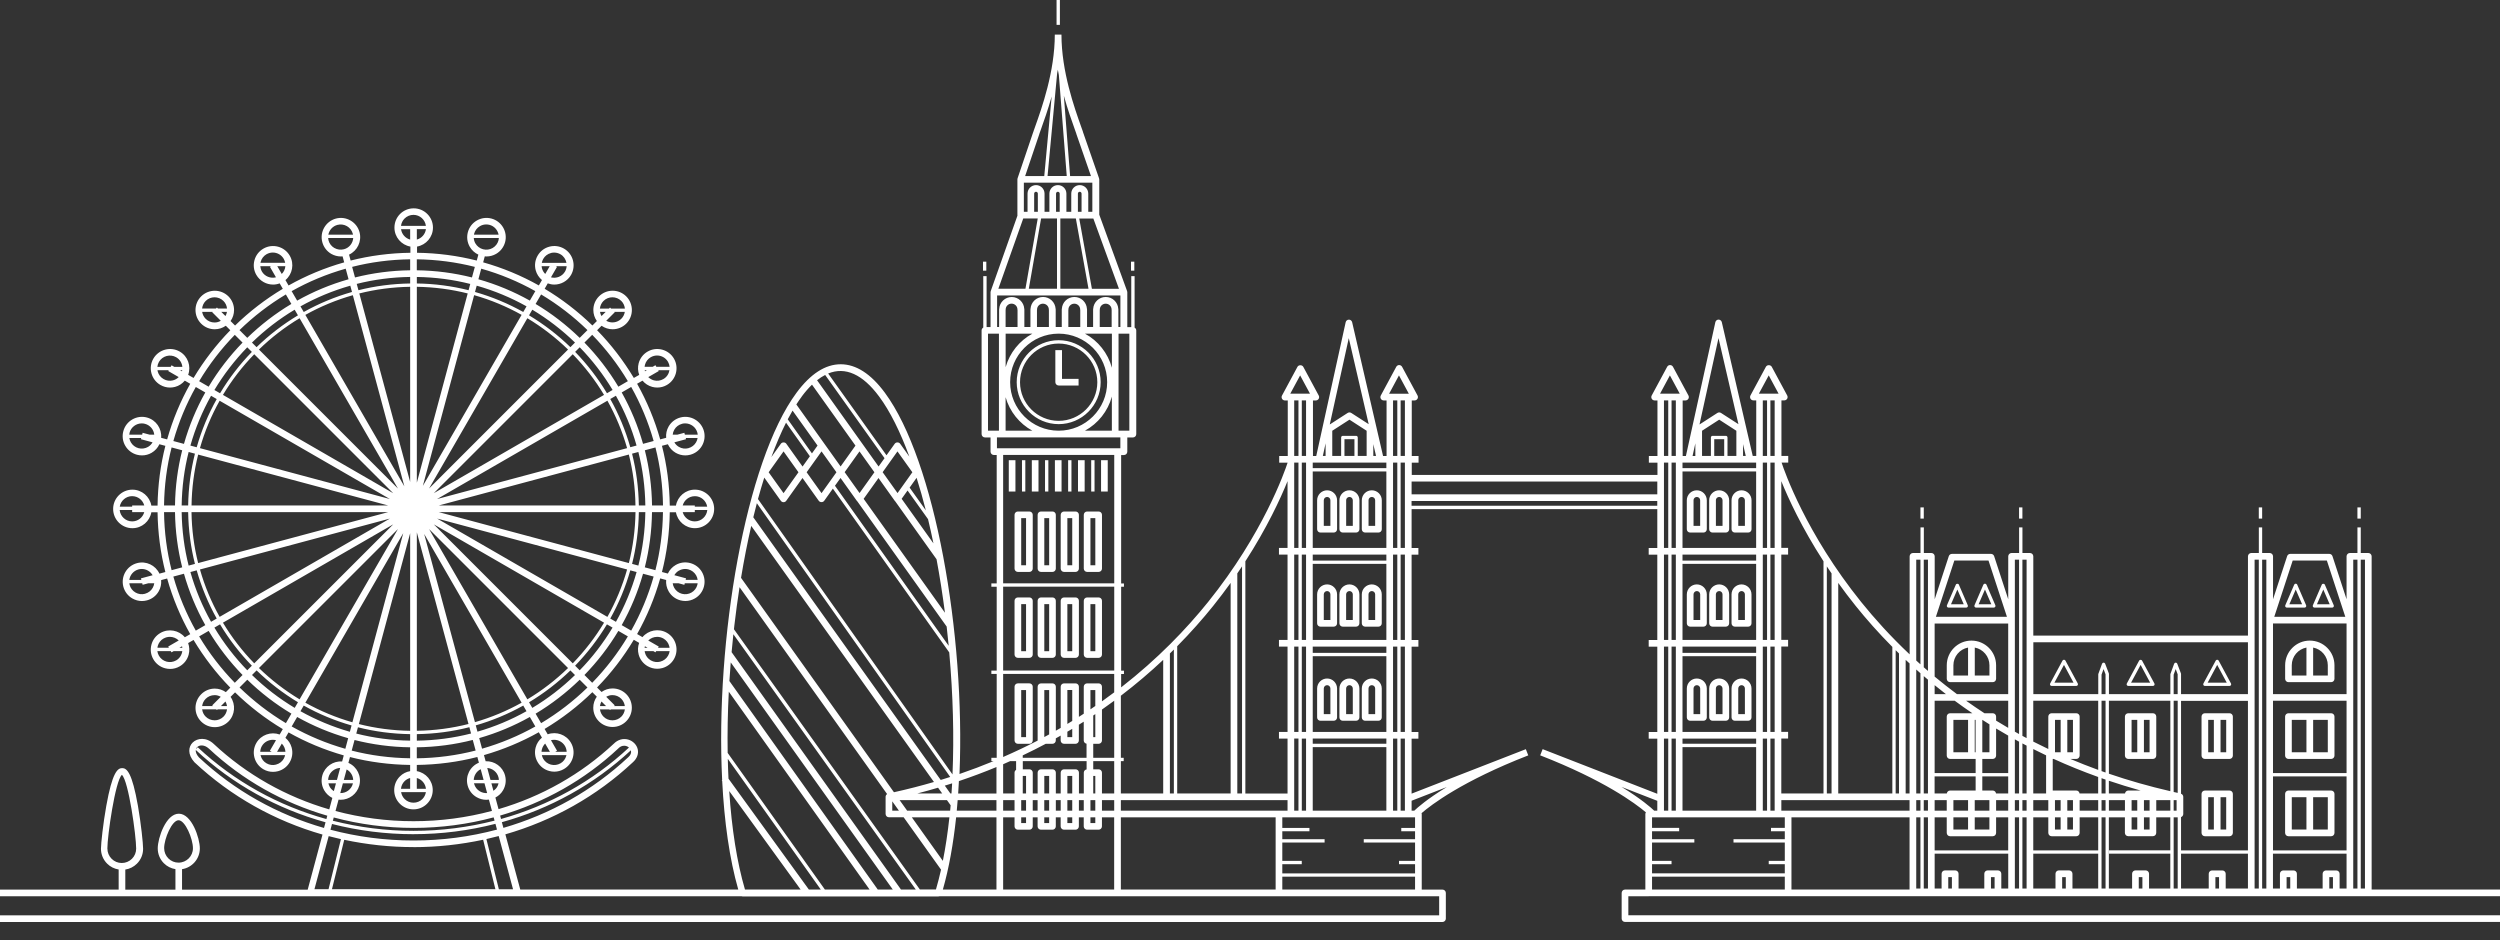 <svg width="125" height="47" viewBox="0 0 125 47" fill="none" xmlns="http://www.w3.org/2000/svg">
<rect x="0" y="0" width="125" height="47" fill="#333333" stroke="none"/>
<path fill-rule="evenodd" clip-rule="evenodd" d="M52.995 0H52.828V1.243H52.995V0ZM49.316 13.085H49.15V13.533H49.316V13.085ZM52.933 17.01C51.776 17.01 50.835 17.952 50.835 19.108C50.835 20.265 51.776 21.207 52.933 21.207C54.09 21.207 55.033 20.265 55.033 19.108C55.033 17.952 54.091 17.01 52.933 17.01ZM52.933 21.042C51.868 21.042 51.001 20.175 51.001 19.11C51.001 18.045 51.868 17.178 52.933 17.178C53.998 17.178 54.866 18.045 54.866 19.11C54.866 20.175 54 21.042 52.933 21.042ZM66.687 26.628H66.022C65.93 26.628 65.856 26.553 65.856 26.462V25.015C65.856 24.738 66.081 24.515 66.356 24.515C66.63 24.515 66.854 24.74 66.854 25.015V26.462C66.854 26.553 66.779 26.628 66.687 26.628ZM66.356 24.847C66.264 24.847 66.189 24.922 66.189 25.013V26.293H66.52V25.013C66.52 24.922 66.447 24.847 66.356 24.847ZM85.173 26.628H84.508H84.507C84.415 26.628 84.34 26.553 84.34 26.462V25.015C84.34 24.738 84.563 24.515 84.84 24.515C85.117 24.515 85.34 24.74 85.34 25.015V26.462C85.34 26.553 85.265 26.628 85.173 26.628ZM84.841 24.847C84.75 24.847 84.675 24.922 84.675 25.013H84.677V26.293H85.008V25.013C85.008 24.922 84.933 24.847 84.841 24.847ZM86.292 26.628H85.627H85.625C85.533 26.628 85.458 26.553 85.458 26.462V25.015C85.458 24.738 85.682 24.515 85.958 24.515C86.235 24.515 86.458 24.74 86.458 25.015V26.462C86.458 26.553 86.383 26.628 86.292 26.628ZM85.96 24.847C85.868 24.847 85.793 24.922 85.793 25.013H85.795V26.293H86.127V25.013C86.127 24.922 86.052 24.847 85.96 24.847ZM86.745 26.628H87.41C87.502 26.628 87.577 26.553 87.577 26.462V25.015C87.577 24.74 87.353 24.515 87.077 24.515C86.8 24.515 86.577 24.738 86.577 25.015V26.462C86.577 26.553 86.652 26.628 86.743 26.628H86.745ZM86.912 25.013C86.912 24.922 86.987 24.847 87.079 24.847C87.17 24.847 87.245 24.922 87.245 25.013V26.293H86.913V25.013H86.912ZM84.341 29.72C84.341 29.444 84.566 29.221 84.84 29.22C85.117 29.221 85.34 29.445 85.34 29.72V31.167C85.34 31.258 85.264 31.333 85.173 31.333H84.508C84.416 31.333 84.341 31.258 84.341 31.167V29.72ZM84.676 31H85.008H85.01V29.72C85.01 29.628 84.934 29.553 84.843 29.553C84.751 29.553 84.676 29.628 84.676 29.72V31ZM85.959 29.22C85.684 29.221 85.46 29.444 85.46 29.72V31.167C85.46 31.258 85.535 31.333 85.626 31.333H86.291C86.383 31.333 86.458 31.258 86.458 31.167V29.72C86.458 29.445 86.235 29.221 85.959 29.22ZM85.793 31V29.72C85.793 29.628 85.868 29.553 85.96 29.553C86.051 29.553 86.126 29.628 86.126 29.72V31H86.125H85.793ZM86.577 29.72C86.577 29.444 86.801 29.221 87.076 29.22C87.352 29.221 87.575 29.445 87.575 29.72V31.167C87.575 31.258 87.5 31.333 87.409 31.333H86.743C86.652 31.333 86.577 31.258 86.577 31.167V29.72ZM86.912 31H87.243H87.245V29.72C87.245 29.628 87.17 29.553 87.079 29.553C86.987 29.553 86.912 29.628 86.912 29.72V31ZM84.84 33.925C84.566 33.926 84.341 34.149 84.341 34.425V35.872C84.341 35.964 84.416 36.038 84.508 36.038H85.173C85.264 36.038 85.34 35.964 85.34 35.872V34.425C85.34 34.15 85.117 33.926 84.84 33.925ZM85.008 35.705H84.676V34.425C84.676 34.334 84.751 34.258 84.843 34.258C84.934 34.258 85.01 34.334 85.01 34.425V35.705H85.008ZM85.46 34.425C85.46 34.149 85.684 33.926 85.959 33.925C86.235 33.926 86.458 34.15 86.458 34.425V35.872C86.458 35.964 86.383 36.038 86.291 36.038H85.626C85.535 36.038 85.46 35.964 85.46 35.872V34.425ZM85.793 34.425V35.705H86.125H86.126V34.425C86.126 34.334 86.051 34.258 85.96 34.258C85.868 34.258 85.793 34.334 85.793 34.425ZM87.076 33.925C86.801 33.926 86.577 34.149 86.577 34.425V35.872C86.577 35.964 86.652 36.038 86.743 36.038H87.409C87.5 36.038 87.575 35.964 87.575 35.872V34.425C87.575 34.15 87.352 33.926 87.076 33.925ZM87.243 35.705H86.912V34.425C86.912 34.334 86.987 34.258 87.079 34.258C87.17 34.258 87.245 34.334 87.245 34.425V35.705H87.243ZM67.14 26.628H67.805C67.896 26.628 67.971 26.553 67.971 26.462V25.015C67.971 24.74 67.748 24.515 67.471 24.515C67.195 24.515 66.971 24.738 66.971 25.015V26.462C66.971 26.553 67.046 26.628 67.138 26.628H67.14ZM67.306 25.013C67.306 24.922 67.381 24.847 67.473 24.847C67.565 24.847 67.64 24.922 67.64 25.013V26.293H67.308V25.013H67.306ZM68.923 26.628H68.258H68.257C68.165 26.628 68.09 26.553 68.09 26.462V25.015C68.09 24.738 68.313 24.515 68.59 24.515C68.867 24.515 69.09 24.74 69.09 25.015V26.462C69.09 26.553 69.015 26.628 68.923 26.628ZM68.591 24.847C68.5 24.847 68.425 24.922 68.425 25.013H68.427V26.293H68.758V25.013C68.758 24.922 68.683 24.847 68.591 24.847ZM66.356 29.22C66.081 29.22 65.856 29.443 65.856 29.72V31.167C65.856 31.258 65.93 31.333 66.022 31.333H66.687C66.779 31.333 66.854 31.258 66.854 31.167V29.72C66.854 29.445 66.63 29.22 66.356 29.22ZM66.52 31H66.189V29.72C66.189 29.628 66.264 29.553 66.356 29.553C66.447 29.553 66.52 29.628 66.52 29.72V31ZM66.971 29.72C66.971 29.444 67.196 29.221 67.471 29.22C67.747 29.221 67.97 29.445 67.97 29.72V31.167C67.97 31.258 67.895 31.333 67.803 31.333H67.138C67.046 31.333 66.971 31.258 66.971 31.167V29.72ZM67.306 31H67.638H67.64V29.72C67.64 29.628 67.565 29.553 67.473 29.553C67.381 29.553 67.306 29.628 67.306 29.72V31ZM68.589 29.22C68.314 29.221 68.09 29.444 68.09 29.72V31.167C68.09 31.258 68.165 31.333 68.257 31.333H68.921C69.013 31.333 69.088 31.258 69.088 31.167V29.72C69.088 29.445 68.865 29.221 68.589 29.22ZM68.757 31H68.425V29.72C68.425 29.628 68.5 29.553 68.591 29.553C68.683 29.553 68.758 29.628 68.758 29.72V31H68.757ZM65.856 34.425C65.856 34.148 66.081 33.925 66.356 33.925C66.63 33.925 66.854 34.15 66.854 34.425V35.872C66.854 35.964 66.779 36.038 66.687 36.038H66.022C65.93 36.038 65.856 35.964 65.856 35.872V34.425ZM66.189 35.705H66.52V34.425C66.52 34.334 66.447 34.258 66.356 34.258C66.264 34.258 66.189 34.334 66.189 34.425V35.705ZM67.471 33.925C67.196 33.926 66.971 34.149 66.971 34.425V35.872C66.971 35.964 67.046 36.038 67.138 36.038H67.803C67.895 36.038 67.97 35.964 67.97 35.872V34.425C67.97 34.15 67.747 33.926 67.471 33.925ZM67.638 35.705H67.306V34.425C67.306 34.334 67.381 34.258 67.473 34.258C67.565 34.258 67.64 34.334 67.64 34.425V35.705H67.638ZM68.09 34.425C68.09 34.149 68.314 33.926 68.589 33.925C68.865 33.926 69.088 34.15 69.088 34.425V35.872C69.088 35.964 69.013 36.038 68.921 36.038H68.257C68.165 36.038 68.09 35.964 68.09 35.872V34.425ZM68.425 35.705H68.757H68.758V34.425C68.758 34.334 68.683 34.258 68.591 34.258C68.5 34.258 68.425 34.334 68.425 34.425V35.705ZM96.189 25.37H96.022V25.93H96.189V25.37ZM100.953 25.37H101.12V25.93H100.953V25.37ZM99.638 34.108C99.73 34.108 99.805 34.033 99.805 33.942V33.263C99.805 32.583 99.252 32.03 98.572 32.03C97.892 32.03 97.338 32.583 97.338 33.263V33.942C97.338 34.033 97.413 34.108 97.505 34.108H99.638ZM99.472 33.263V33.775H98.739V32.378C99.155 32.457 99.472 32.823 99.472 33.263ZM97.67 33.263C97.67 32.823 97.987 32.457 98.403 32.378V33.775H97.67V33.263ZM107.646 37.947H106.413C106.321 37.947 106.246 37.872 106.246 37.78V35.828C106.246 35.737 106.321 35.662 106.413 35.662H107.646C107.738 35.662 107.813 35.737 107.813 35.828V37.78C107.813 37.872 107.738 37.947 107.646 37.947ZM107.196 37.613H107.479V35.995H107.196V37.613ZM106.863 35.995H106.579V37.613H106.863V35.995ZM110.243 37.947H111.477C111.568 37.947 111.643 37.872 111.643 37.78V35.828C111.643 35.737 111.568 35.662 111.477 35.662H110.243C110.152 35.662 110.077 35.737 110.077 35.828V37.78C110.077 37.872 110.152 37.947 110.243 37.947ZM111.31 37.613H111.027V35.995H111.31V37.613ZM110.41 35.995H110.693V37.613H110.41V35.995ZM111.477 41.812H110.243C110.152 41.812 110.077 41.737 110.077 41.645V39.693C110.077 39.602 110.152 39.527 110.243 39.527H111.477C111.568 39.527 111.643 39.602 111.643 39.693V41.645C111.643 41.737 111.568 41.812 111.477 41.812ZM111.027 41.478H111.31V39.86H111.027V41.478ZM110.693 39.86H110.41V41.478H110.693V39.86ZM97.945 29.233C97.918 29.172 97.819 29.172 97.792 29.233L97.347 30.263C97.335 30.288 97.338 30.318 97.353 30.342C97.368 30.365 97.395 30.38 97.424 30.38H98.312C98.34 30.38 98.367 30.367 98.382 30.342C98.397 30.318 98.4 30.288 98.388 30.263L97.944 29.233H97.945ZM97.55 30.213L97.868 29.477L98.187 30.213H97.552H97.55ZM99.323 29.233L99.768 30.263C99.779 30.288 99.776 30.318 99.761 30.342C99.746 30.367 99.719 30.38 99.691 30.38H98.801C98.773 30.38 98.746 30.365 98.731 30.342C98.716 30.318 98.713 30.288 98.725 30.263L99.169 29.233C99.183 29.203 99.213 29.183 99.246 29.183C99.279 29.183 99.309 29.203 99.323 29.233ZM99.248 29.477L98.93 30.213H99.566L99.248 29.477ZM113.107 25.37H112.94V25.93H113.107V25.37ZM117.871 25.37H118.038V25.93H117.871V25.37ZM116.557 34.108C116.648 34.108 116.723 34.033 116.723 33.942V33.263C116.723 32.583 116.17 32.03 115.49 32.03C114.81 32.03 114.257 32.583 114.257 33.263V33.942C114.257 34.033 114.332 34.108 114.423 34.108H116.557ZM116.39 33.263V33.775H115.657V32.378C116.073 32.457 116.39 32.823 116.39 33.263ZM114.588 33.263C114.588 32.823 114.905 32.457 115.322 32.378V33.775H114.588V33.263ZM114.422 35.662H116.557C116.649 35.662 116.724 35.737 116.724 35.828V37.78C116.724 37.872 116.649 37.947 116.557 37.947H114.422C114.33 37.947 114.255 37.872 114.255 37.78V35.828C114.255 35.737 114.33 35.662 114.422 35.662ZM115.322 35.995H114.589V37.613H115.322V35.995ZM115.657 37.613H116.39V35.995H115.657V37.613ZM116.557 39.527H114.422C114.33 39.527 114.255 39.602 114.255 39.693V41.645C114.255 41.737 114.33 41.812 114.422 41.812H116.557C116.649 41.812 116.724 41.737 116.724 41.645V39.693C116.724 39.602 116.649 39.527 116.557 39.527ZM114.589 39.86H115.322V41.478H114.589V39.86ZM116.39 41.478H115.657V39.86H116.39V41.478ZM114.786 29.183C114.82 29.183 114.85 29.203 114.863 29.233H114.861L115.306 30.263C115.318 30.288 115.315 30.318 115.3 30.342C115.285 30.367 115.258 30.38 115.23 30.38H114.341C114.313 30.38 114.286 30.365 114.271 30.342C114.256 30.318 114.253 30.288 114.265 30.263L114.71 29.233C114.723 29.203 114.753 29.183 114.786 29.183ZM114.786 29.477L114.468 30.213H114.47H115.105L114.786 29.477ZM116.687 30.263L116.242 29.233C116.215 29.172 116.115 29.172 116.089 29.233L115.644 30.263C115.632 30.288 115.635 30.318 115.65 30.342C115.665 30.365 115.692 30.38 115.72 30.38H116.61C116.639 30.38 116.665 30.367 116.68 30.342C116.695 30.317 116.699 30.288 116.687 30.263ZM115.847 30.213L116.165 29.477L116.484 30.213H115.847ZM103.815 34.297H102.582C102.552 34.297 102.525 34.282 102.51 34.257C102.495 34.232 102.495 34.202 102.508 34.175L103.125 33.03C103.14 33.003 103.168 32.987 103.199 32.987C103.229 32.987 103.257 33.003 103.272 33.03L103.889 34.175C103.902 34.2 103.902 34.232 103.887 34.257C103.872 34.282 103.845 34.297 103.815 34.297ZM103.675 34.132L103.199 33.245L102.722 34.132H103.675ZM106.414 34.297H107.647C107.677 34.297 107.704 34.282 107.719 34.257C107.734 34.232 107.734 34.2 107.721 34.175L107.104 33.03C107.076 32.977 106.986 32.977 106.957 33.03L106.341 34.175C106.327 34.2 106.327 34.232 106.342 34.257C106.357 34.282 106.384 34.297 106.414 34.297ZM107.031 33.245L107.507 34.132H106.554L107.031 33.245ZM111.477 34.297H110.243C110.213 34.297 110.187 34.282 110.172 34.257C110.157 34.232 110.157 34.202 110.17 34.175L110.787 33.03C110.802 33.003 110.83 32.987 110.86 32.987C110.89 32.987 110.918 33.003 110.933 33.03L111.55 34.175C111.563 34.2 111.563 34.232 111.548 34.257C111.533 34.282 111.507 34.297 111.477 34.297ZM111.337 34.132L110.86 33.245L110.383 34.132H111.337ZM52.767 17.506H53.1V18.942H53.929V19.275H52.934C52.842 19.275 52.767 19.2 52.767 19.108V17.506ZM56.55 13.085H56.716V13.533H56.55V13.085ZM50.772 23.01H50.439V24.575H50.772V23.01ZM51.099 23.01H51.266V24.575H51.099V23.01ZM51.925 23.01H51.591V24.575H51.925V23.01ZM52.251 23.01H52.418V24.575H52.251V23.01ZM53.078 23.01H52.745V24.575H53.078V23.01ZM53.406 23.01H53.573V24.575H53.406V23.01ZM54.233 23.01H53.9V24.575H54.233V23.01ZM54.56 23.01H54.727V24.575H54.56V23.01ZM55.387 23.01H55.053V24.575H55.387V23.01ZM50.893 25.575H51.47C51.562 25.575 51.637 25.65 51.637 25.741V28.43C51.637 28.521 51.562 28.596 51.47 28.596H50.893C50.802 28.596 50.727 28.521 50.727 28.43V25.741C50.727 25.65 50.802 25.575 50.893 25.575ZM51.06 28.263H51.303V25.908H51.06V28.263ZM52.625 25.575H52.048C51.956 25.575 51.882 25.65 51.882 25.741V28.43C51.882 28.521 51.956 28.596 52.048 28.596H52.625C52.717 28.596 52.791 28.521 52.791 28.43V25.741C52.791 25.65 52.717 25.575 52.625 25.575ZM52.458 28.263H52.215V25.908H52.458V28.263ZM53.202 25.575H53.779C53.87 25.575 53.945 25.65 53.945 25.741V28.43C53.945 28.521 53.87 28.596 53.779 28.596H53.202C53.11 28.596 53.035 28.521 53.035 28.43V25.741C53.035 25.65 53.11 25.575 53.202 25.575ZM53.368 28.263H53.612V25.908H53.368V28.263ZM54.932 25.575H54.355C54.264 25.575 54.189 25.65 54.189 25.741V28.43C54.189 28.521 54.264 28.596 54.355 28.596H54.932C55.024 28.596 55.099 28.521 55.099 28.43V25.741C55.099 25.65 55.024 25.575 54.932 25.575ZM54.766 28.263H54.522V25.908H54.766V28.263ZM50.893 29.872H51.47C51.562 29.872 51.637 29.947 51.637 30.038V32.727C51.637 32.818 51.562 32.893 51.47 32.893H50.893C50.802 32.893 50.727 32.818 50.727 32.727V30.038C50.727 29.947 50.802 29.872 50.893 29.872ZM51.06 32.56H51.303V30.205H51.06V32.56ZM52.625 29.872H52.048C51.956 29.872 51.882 29.947 51.882 30.038V32.727C51.882 32.818 51.956 32.893 52.048 32.893H52.625C52.717 32.893 52.791 32.818 52.791 32.727V30.038C52.791 29.947 52.717 29.872 52.625 29.872ZM52.458 32.56H52.215V30.205H52.458V32.56ZM53.202 29.872H53.779C53.87 29.872 53.945 29.947 53.945 30.038V32.727C53.945 32.818 53.87 32.893 53.779 32.893H53.202C53.11 32.893 53.035 32.818 53.035 32.727V30.038C53.035 29.947 53.11 29.872 53.202 29.872ZM53.368 32.56H53.612V30.205H53.368V32.56ZM54.932 29.872H54.355C54.264 29.872 54.189 29.947 54.189 30.038V32.727C54.189 32.818 54.264 32.893 54.355 32.893H54.932C55.024 32.893 55.099 32.818 55.099 32.727V30.038C55.099 29.947 55.024 29.872 54.932 29.872ZM54.766 32.56H54.522V30.205H54.766V32.56ZM51.47 37.19H50.893C50.802 37.19 50.727 37.115 50.727 37.023V34.335C50.727 34.243 50.802 34.168 50.893 34.168H51.47C51.562 34.168 51.637 34.243 51.637 34.335V37.023C51.637 37.115 51.562 37.19 51.47 37.19ZM51.303 34.502H51.06V36.857H51.303V34.502ZM125 44.809H82.435V44.812H81.417V45.764H125V46.097H81.25C81.158 46.097 81.083 46.022 81.083 45.93V44.645C81.083 44.553 81.158 44.478 81.25 44.478H82.268V40.702C82.268 40.67 82.28 40.642 82.295 40.617C81.758 40.163 80.198 39.008 77.01 37.767L77.132 37.457L82.865 39.69V36.934H82.435V36.6H82.865V32.334H82.435V32H82.865V27.733H82.435V27.4H82.865V25.457H70.58V27.4H70.92V27.733H70.58V32H70.92V32.334H70.58V36.6H70.92V36.934H70.58V39.682L76.292 37.459L76.413 37.769C73.112 39.053 71.562 40.24 71.078 40.658C71.082 40.673 71.087 40.688 71.087 40.703V44.48H72.125C72.217 44.48 72.292 44.555 72.292 44.647V45.932C72.292 46.023 72.217 46.099 72.125 46.099H0V45.765H71.958V44.813H46.972C46.955 44.819 46.937 44.822 46.918 44.822H37.127C37.108 44.822 37.09 44.819 37.073 44.813H6.252H5.918H0V44.48H5.933V43.475C5.715 43.44 5.513 43.34 5.355 43.18C5.157 42.982 5.048 42.717 5.048 42.435C5.05 42.17 5.155 41.18 5.315 40.29C5.612 38.635 5.872 38.405 6.108 38.405C6.347 38.405 6.605 38.635 6.897 40.294C7.052 41.184 7.155 42.175 7.155 42.44C7.155 42.722 7.045 42.987 6.845 43.185C6.687 43.343 6.485 43.445 6.265 43.478V44.482H8.772V43.457C8.553 43.422 8.352 43.322 8.193 43.162C7.995 42.964 7.887 42.699 7.887 42.417C7.887 41.902 8.298 40.685 8.942 40.685C9.585 40.687 9.992 41.905 9.992 42.42C9.992 42.945 9.605 43.379 9.102 43.459V44.483H15.385L16.125 41.728C13.735 41.044 11.545 39.819 9.727 38.117L9.717 38.107C9.367 37.717 9.422 37.334 9.633 37.127C9.865 36.9 10.31 36.845 10.682 37.192C12.325 38.73 14.305 39.842 16.463 40.47L16.617 39.897C16.448 39.813 16.307 39.682 16.21 39.515C16.082 39.292 16.047 39.032 16.113 38.783C16.233 38.332 16.658 38.042 17.107 38.072L17.188 37.77C16.217 37.493 15.29 37.107 14.427 36.62L14.27 36.892C14.422 37.019 14.532 37.187 14.583 37.38C14.65 37.629 14.615 37.889 14.487 38.112C14.358 38.334 14.15 38.493 13.902 38.56C13.818 38.582 13.733 38.593 13.65 38.593C13.483 38.593 13.318 38.55 13.17 38.464C12.948 38.335 12.788 38.127 12.722 37.879C12.655 37.63 12.69 37.37 12.818 37.147C13.055 36.737 13.552 36.569 13.983 36.725L14.14 36.455C13.273 35.937 12.473 35.32 11.753 34.618L11.528 34.843C11.792 35.22 11.757 35.742 11.422 36.077C11.24 36.258 10.997 36.358 10.74 36.358C10.482 36.358 10.24 36.258 10.058 36.077C9.875 35.895 9.775 35.654 9.775 35.395C9.775 35.137 9.877 34.895 10.058 34.714C10.24 34.53 10.482 34.43 10.74 34.43C10.94 34.43 11.13 34.493 11.292 34.607L11.515 34.383C10.813 33.665 10.197 32.864 9.678 31.997L9.407 32.154C9.473 32.339 9.485 32.538 9.433 32.732C9.367 32.98 9.208 33.188 8.985 33.317C8.837 33.404 8.672 33.447 8.505 33.447C8.42 33.447 8.337 33.435 8.253 33.413C8.005 33.347 7.797 33.187 7.668 32.964C7.538 32.74 7.505 32.48 7.572 32.232C7.638 31.983 7.798 31.775 8.022 31.647C8.432 31.41 8.947 31.512 9.242 31.863L9.512 31.707C9.023 30.837 8.633 29.905 8.357 28.925L8.057 29.005C8.075 29.2 8.033 29.397 7.933 29.57C7.805 29.792 7.597 29.952 7.348 30.018C7.265 30.04 7.18 30.052 7.097 30.052C6.93 30.052 6.765 30.007 6.617 29.922C6.395 29.794 6.235 29.585 6.168 29.337C6.032 28.823 6.337 28.295 6.85 28.157C7.308 28.034 7.778 28.265 7.972 28.682L8.268 28.602C8.025 27.643 7.892 26.643 7.878 25.613H7.568C7.488 26.065 7.095 26.41 6.62 26.41C6.088 26.41 5.657 25.979 5.657 25.447C5.657 24.915 6.088 24.483 6.62 24.483C7.095 24.483 7.488 24.828 7.568 25.28H7.878C7.892 24.25 8.025 23.25 8.268 22.292L7.97 22.212C7.888 22.39 7.753 22.54 7.58 22.64C7.432 22.727 7.267 22.77 7.1 22.77C7.015 22.77 6.932 22.759 6.848 22.737C6.6 22.67 6.392 22.512 6.263 22.288C6.133 22.065 6.1 21.805 6.167 21.557C6.303 21.044 6.835 20.738 7.347 20.875C7.805 20.998 8.097 21.433 8.057 21.89L8.357 21.97C8.633 20.99 9.022 20.058 9.512 19.189L9.24 19.032C9.113 19.183 8.945 19.294 8.752 19.345C8.668 19.367 8.583 19.378 8.5 19.378C8.333 19.378 8.168 19.334 8.02 19.248C7.798 19.12 7.638 18.912 7.572 18.663C7.505 18.415 7.54 18.155 7.668 17.932C7.935 17.472 8.525 17.314 8.985 17.578C9.397 17.815 9.565 18.31 9.408 18.742L9.678 18.898C10.197 18.032 10.813 17.232 11.515 16.512L11.29 16.287C11.13 16.4 10.94 16.463 10.738 16.463C10.48 16.463 10.238 16.363 10.057 16.182C9.875 16 9.775 15.758 9.775 15.5C9.775 15.242 9.877 15 10.058 14.819C10.435 14.444 11.045 14.444 11.422 14.819C11.603 15 11.703 15.243 11.703 15.5C11.703 15.7 11.642 15.892 11.528 16.052L11.753 16.277C12.472 15.575 13.273 14.959 14.14 14.44L13.983 14.168C13.877 14.209 13.765 14.229 13.655 14.229C13.322 14.229 12.997 14.055 12.818 13.747C12.688 13.524 12.655 13.264 12.722 13.015C12.788 12.767 12.948 12.559 13.172 12.43C13.632 12.165 14.222 12.323 14.488 12.784C14.725 13.195 14.623 13.709 14.272 14.004L14.428 14.274C15.298 13.785 16.23 13.395 17.21 13.118L17.13 12.819C17.121 12.819 17.111 12.82 17.102 12.82C17.082 12.822 17.062 12.823 17.043 12.823C16.877 12.823 16.712 12.778 16.563 12.694C16.342 12.565 16.182 12.357 16.115 12.108C15.978 11.595 16.283 11.067 16.797 10.928C17.308 10.792 17.838 11.097 17.977 11.61C18.098 12.069 17.868 12.539 17.452 12.732L17.532 13.028C18.49 12.785 19.49 12.652 20.52 12.639V12.329C20.067 12.25 19.722 11.855 19.722 11.38C19.722 11.122 19.822 10.88 20.003 10.698C20.185 10.517 20.428 10.417 20.685 10.417C21.217 10.417 21.648 10.848 21.648 11.38C21.648 11.855 21.303 12.248 20.852 12.329V12.639C21.88 12.652 22.88 12.785 23.838 13.028L23.918 12.732C23.74 12.649 23.59 12.515 23.49 12.342C23.36 12.118 23.327 11.858 23.393 11.61C23.46 11.362 23.618 11.153 23.842 11.025C24.065 10.897 24.325 10.862 24.573 10.928C25.087 11.065 25.392 11.595 25.255 12.108C25.187 12.357 25.028 12.565 24.805 12.694C24.657 12.78 24.492 12.823 24.325 12.823C24.297 12.823 24.267 12.822 24.238 12.819L24.158 13.117C25.138 13.393 26.072 13.782 26.942 14.272L27.098 14.002C26.947 13.875 26.837 13.707 26.785 13.514C26.718 13.265 26.753 13.005 26.882 12.782C27.01 12.56 27.218 12.4 27.467 12.334C27.715 12.267 27.975 12.302 28.198 12.43C28.658 12.695 28.817 13.287 28.552 13.747C28.373 14.055 28.048 14.229 27.715 14.229C27.605 14.229 27.495 14.207 27.388 14.168L27.233 14.438C28.1 14.957 28.9 15.573 29.62 16.275L29.843 16.052C29.73 15.892 29.667 15.702 29.667 15.5C29.667 15.242 29.767 15 29.948 14.819C30.325 14.442 30.935 14.442 31.312 14.819C31.687 15.195 31.687 15.807 31.312 16.182C31.123 16.37 30.877 16.463 30.63 16.463C30.437 16.463 30.243 16.404 30.078 16.288L29.855 16.512C30.557 17.23 31.173 18.032 31.692 18.898L31.96 18.744C31.892 18.558 31.882 18.358 31.933 18.163C32 17.915 32.158 17.707 32.382 17.578C32.842 17.314 33.433 17.472 33.698 17.932C33.963 18.392 33.805 18.982 33.345 19.248C33.197 19.335 33.032 19.378 32.865 19.378C32.78 19.378 32.697 19.367 32.613 19.345C32.418 19.292 32.252 19.183 32.125 19.032L31.855 19.187C32.343 20.058 32.733 20.99 33.01 21.97L33.308 21.89C33.29 21.694 33.332 21.497 33.432 21.323C33.56 21.102 33.768 20.942 34.017 20.875C34.528 20.737 35.058 21.044 35.197 21.557C35.263 21.805 35.228 22.065 35.1 22.288C34.972 22.51 34.763 22.67 34.515 22.737C34.432 22.759 34.347 22.77 34.263 22.77C34.097 22.77 33.932 22.725 33.783 22.64C33.61 22.54 33.477 22.39 33.393 22.212L33.098 22.29C33.342 23.248 33.475 24.248 33.488 25.279H33.797C33.877 24.827 34.27 24.482 34.745 24.482C35.277 24.482 35.708 24.913 35.708 25.445C35.708 25.977 35.277 26.409 34.745 26.409C34.27 26.409 33.877 26.064 33.797 25.612H33.488C33.475 26.642 33.342 27.642 33.098 28.6L33.393 28.678C33.477 28.5 33.61 28.35 33.783 28.25C34.007 28.12 34.267 28.087 34.515 28.154C34.763 28.222 34.972 28.38 35.1 28.604C35.228 28.827 35.262 29.087 35.195 29.335C35.128 29.584 34.97 29.792 34.747 29.92C34.598 30.007 34.433 30.05 34.267 30.05C34.183 30.05 34.1 30.038 34.017 30.017C33.768 29.95 33.56 29.79 33.432 29.567C33.332 29.392 33.29 29.195 33.308 29L33.01 28.92C32.733 29.9 32.345 30.832 31.855 31.702L32.123 31.857C32.418 31.505 32.932 31.404 33.343 31.64C33.567 31.768 33.727 31.977 33.793 32.225C33.86 32.474 33.825 32.733 33.697 32.957C33.568 33.178 33.36 33.339 33.112 33.405C33.028 33.427 32.943 33.438 32.86 33.438C32.693 33.438 32.528 33.394 32.38 33.309C32.158 33.18 31.998 32.972 31.932 32.724C31.88 32.529 31.89 32.328 31.958 32.144L31.69 31.988C31.172 32.855 30.555 33.655 29.853 34.375L30.077 34.599C30.237 34.485 30.428 34.422 30.628 34.422C30.887 34.422 31.128 34.522 31.31 34.703C31.492 34.885 31.592 35.127 31.592 35.385C31.592 35.644 31.49 35.885 31.308 36.067C31.127 36.248 30.883 36.349 30.627 36.349C30.368 36.349 30.127 36.248 29.945 36.067C29.763 35.885 29.663 35.642 29.663 35.385C29.663 35.185 29.727 34.993 29.84 34.834L29.617 34.61C28.898 35.312 28.097 35.928 27.23 36.447L27.385 36.715C27.815 36.559 28.312 36.728 28.548 37.139C28.678 37.362 28.712 37.622 28.645 37.87C28.577 38.118 28.418 38.325 28.195 38.453C28.047 38.54 27.882 38.584 27.715 38.584C27.632 38.584 27.548 38.572 27.465 38.55C27.217 38.483 27.008 38.325 26.88 38.102C26.75 37.879 26.717 37.618 26.783 37.37C26.835 37.175 26.945 37.008 27.097 36.882L26.94 36.612C26.083 37.093 25.163 37.478 24.198 37.755L24.282 38.062C24.722 38.044 25.135 38.332 25.253 38.775C25.32 39.023 25.285 39.283 25.157 39.507C25.065 39.669 24.93 39.794 24.77 39.877L24.927 40.457C27.078 39.828 29.05 38.718 30.69 37.185C30.888 36.983 31.152 36.907 31.408 36.978C31.647 37.047 31.835 37.237 31.887 37.464C31.938 37.694 31.85 37.93 31.643 38.114C29.833 39.809 27.65 41.03 25.268 41.717L26.013 44.477H36.913C36.475 42.949 36.213 41.08 36.11 39.052L36.088 39.022L36.108 39.008C35.757 31.992 37.277 23.078 39.83 19.632C40.528 18.69 41.268 18.213 42.035 18.213C42.802 18.213 43.543 18.69 44.24 19.632C46.755 23.029 48.268 31.733 47.975 38.7C48.563 38.498 49.13 38.283 49.678 38.057H49.568V37.89H49.835V33.697H49.568V33.53H49.835V29.337H49.568V29.17H49.835V22.75H49.693C49.602 22.75 49.527 22.675 49.527 22.584V21.872H49.247C49.155 21.872 49.08 21.797 49.08 21.705V16.52C49.08 16.459 49.115 16.407 49.163 16.378V13.805H49.33V16.354H49.527V14.61C49.527 14.592 49.53 14.573 49.537 14.555L50.873 10.78C50.873 10.774 50.87 10.762 50.87 10.762V8.972C50.87 8.953 50.872 8.935 50.878 8.918L51.667 6.587L51.825 6.64L51.668 6.585L51.745 6.367C52.093 5.392 52.74 3.578 52.74 1.73H53.073C53.073 3.572 53.717 5.378 54.064 6.354L54.068 6.365L54.147 6.585H54.143L54.953 8.917C54.96 8.935 54.963 8.953 54.963 8.972V10.733L56.355 14.555C56.362 14.573 56.365 14.592 56.365 14.612V16.355H56.563V13.807H56.73V16.38C56.778 16.41 56.813 16.46 56.813 16.522V21.707C56.813 21.799 56.738 21.873 56.647 21.873H56.365V22.585C56.365 22.677 56.29 22.752 56.198 22.752H56.057V29.172H56.198V29.338H56.057V33.532H56.198V33.699H56.057V34.368C57.895 32.938 59.323 31.442 60.4 30.105C63.162 26.674 64.238 23.569 64.38 23.134H63.96V22.8H64.388V20.023H64.247C64.188 20.023 64.133 19.994 64.103 19.942C64.073 19.89 64.072 19.828 64.1 19.777L64.872 18.343C64.93 18.235 65.107 18.235 65.165 18.343L65.937 19.777C65.965 19.828 65.963 19.892 65.933 19.942C65.903 19.992 65.848 20.023 65.79 20.023H65.648V22.8H65.812L67.283 16.113C67.3 16.037 67.367 15.982 67.445 15.982C67.522 15.982 67.588 16.035 67.607 16.11L69.153 22.799H69.328V20.022H69.187C69.128 20.022 69.073 19.992 69.043 19.94C69.013 19.889 69.012 19.827 69.04 19.775L69.812 18.342C69.84 18.287 69.897 18.253 69.958 18.253C70.02 18.253 70.077 18.288 70.105 18.342L70.877 19.775C70.905 19.827 70.903 19.89 70.873 19.94C70.843 19.99 70.788 20.022 70.73 20.022H70.588V22.799H70.928V23.132H70.588V23.747H82.873V23.132H82.443V22.799H82.873V20.022H82.732C82.673 20.022 82.618 19.992 82.588 19.94C82.558 19.889 82.557 19.827 82.585 19.775L83.357 18.342C83.385 18.287 83.442 18.253 83.503 18.253C83.565 18.253 83.622 18.288 83.65 18.342L84.422 19.775C84.45 19.827 84.448 19.89 84.418 19.94C84.388 19.99 84.333 20.022 84.275 20.022H84.133V22.799H84.295L85.767 16.112C85.783 16.035 85.85 15.98 85.928 15.98C86.005 15.98 86.072 16.034 86.09 16.108L87.637 22.797H87.812V20.02H87.67C87.612 20.02 87.557 19.988 87.527 19.939C87.497 19.889 87.495 19.825 87.523 19.773L88.295 18.34C88.353 18.232 88.53 18.232 88.588 18.34L89.36 19.773C89.388 19.825 89.387 19.889 89.357 19.939C89.327 19.988 89.272 20.02 89.213 20.02H89.072V22.797H89.412V23.13H89.08C89.222 23.565 90.298 26.67 93.06 30.102C93.728 30.93 94.53 31.822 95.482 32.718V27.817C95.482 27.725 95.557 27.65 95.648 27.65H96.025V26.37H96.192V27.65H96.568C96.66 27.65 96.735 27.725 96.735 27.817V29.963L97.44 27.808C97.462 27.74 97.527 27.694 97.598 27.694H99.548C99.62 27.694 99.685 27.74 99.707 27.808L100.412 29.963V27.817C100.412 27.725 100.487 27.65 100.578 27.65H100.955V26.37H101.122V27.65H101.498C101.59 27.65 101.665 27.725 101.665 27.817V31.78H112.398V27.817C112.398 27.725 112.473 27.65 112.565 27.65H112.942V26.37H113.108V27.65H113.485C113.577 27.65 113.652 27.725 113.652 27.817V29.963L114.357 27.808C114.378 27.74 114.443 27.694 114.515 27.694H116.465C116.537 27.694 116.602 27.74 116.623 27.808L117.328 29.963V27.817C117.328 27.725 117.403 27.65 117.495 27.65H117.872V26.37H118.038V27.65H118.415C118.507 27.65 118.582 27.725 118.582 27.817V44.475H125V44.809ZM27.258 37.178C27.183 37.255 27.125 37.35 27.097 37.457C27.085 37.5 27.078 37.545 27.077 37.589H27.495L27.258 37.178ZM27.543 38.23C27.707 38.273 27.877 38.252 28.022 38.167V38.169C28.167 38.085 28.272 37.949 28.315 37.787C28.318 37.777 28.318 37.767 28.32 37.757H27.093C27.107 37.819 27.127 37.88 27.16 37.937C27.245 38.082 27.38 38.187 27.543 38.23ZM28.252 37.305C28.135 37.103 27.923 36.99 27.705 36.99H27.707C27.653 36.99 27.6 36.997 27.548 37.01L27.852 37.537L27.763 37.589H28.333C28.328 37.49 28.302 37.394 28.252 37.305ZM32.228 32.389H32.377L32.247 32.313C32.245 32.32 32.243 32.326 32.241 32.332C32.236 32.351 32.231 32.37 32.228 32.389ZM32.54 33.019C32.685 33.103 32.855 33.125 33.018 33.082L33.02 33.08C33.182 33.037 33.318 32.934 33.402 32.787C33.445 32.715 33.472 32.635 33.482 32.555H32.808L32.773 32.617L32.667 32.555H32.233C32.237 32.582 32.24 32.608 32.247 32.635C32.29 32.798 32.393 32.934 32.54 33.019ZM33.17 31.925C33.072 31.869 32.963 31.842 32.857 31.842V31.843C32.692 31.843 32.532 31.907 32.412 32.025L32.938 32.328L32.903 32.389H33.477C33.473 32.362 33.47 32.335 33.463 32.309C33.42 32.145 33.317 32.01 33.17 31.925ZM34.097 29.69C34.26 29.733 34.43 29.71 34.575 29.627C34.72 29.542 34.825 29.407 34.868 29.244C34.875 29.217 34.878 29.19 34.882 29.164L34.882 29.163H34.238L34.218 29.242L33.928 29.163H33.635C33.645 29.244 33.672 29.322 33.713 29.395C33.798 29.542 33.933 29.647 34.097 29.69ZM34.258 28.448C34.15 28.448 34.042 28.477 33.945 28.534L33.943 28.532C33.847 28.587 33.772 28.667 33.717 28.76L34.302 28.917L34.282 28.995H34.883C34.873 28.915 34.847 28.837 34.805 28.764C34.72 28.619 34.585 28.514 34.422 28.47C34.368 28.455 34.313 28.448 34.258 28.448ZM33.945 22.345C34.09 22.43 34.26 22.452 34.423 22.409L34.422 22.407C34.585 22.363 34.722 22.26 34.805 22.113C34.843 22.047 34.868 21.975 34.88 21.9H34.287L34.303 21.96L33.718 22.117C33.773 22.21 33.848 22.29 33.945 22.345ZM34.26 21.169C34.207 21.169 34.152 21.175 34.097 21.19L34.098 21.192C33.935 21.235 33.798 21.338 33.715 21.485C33.67 21.564 33.643 21.648 33.635 21.735H33.862L34.218 21.64L34.243 21.735H34.887C34.883 21.702 34.878 21.669 34.87 21.637C34.793 21.355 34.538 21.169 34.26 21.169ZM32.692 19.017C32.853 19.06 33.023 19.037 33.17 18.953C33.34 18.855 33.443 18.689 33.473 18.509H32.913L32.938 18.552L32.413 18.855C32.492 18.93 32.585 18.988 32.692 19.017ZM32.853 17.775C32.747 17.775 32.638 17.803 32.54 17.86V17.858C32.395 17.944 32.29 18.078 32.247 18.242C32.238 18.275 32.233 18.307 32.23 18.34H32.635L32.772 18.26L32.817 18.34H33.48C33.472 18.255 33.445 18.17 33.4 18.09C33.283 17.889 33.072 17.775 32.853 17.775ZM32.347 18.509H32.235C32.238 18.527 32.243 18.547 32.248 18.565L32.347 18.509ZM27.85 13.344L27.548 13.867C27.815 13.937 28.107 13.825 28.252 13.575C28.3 13.492 28.325 13.4 28.332 13.31H27.792L27.85 13.344ZM27.707 12.629C27.653 12.629 27.598 12.635 27.543 12.65L27.545 12.652C27.382 12.695 27.245 12.799 27.162 12.945C27.125 13.007 27.103 13.075 27.09 13.143H28.323C28.29 12.969 28.187 12.809 28.022 12.713C27.923 12.657 27.817 12.629 27.707 12.629ZM27.08 13.309C27.083 13.347 27.088 13.385 27.098 13.422L27.1 13.42C27.128 13.528 27.185 13.622 27.262 13.698L27.487 13.309H27.08ZM24.312 11.222C24.203 11.222 24.095 11.25 23.998 11.307C23.853 11.392 23.748 11.527 23.705 11.69C23.703 11.697 23.703 11.704 23.702 11.711C23.701 11.718 23.7 11.725 23.698 11.732H24.93C24.883 11.504 24.717 11.307 24.477 11.243C24.422 11.229 24.367 11.222 24.312 11.222ZM23.688 11.899C23.695 11.992 23.72 12.085 23.768 12.168L23.77 12.17C23.855 12.315 23.99 12.42 24.153 12.463C24.317 12.507 24.487 12.483 24.632 12.4C24.777 12.315 24.882 12.18 24.925 12.017C24.935 11.977 24.94 11.938 24.943 11.899H23.688ZM17.642 11.692C17.552 11.355 17.207 11.155 16.87 11.245C16.63 11.31 16.462 11.505 16.417 11.733H17.648C17.647 11.727 17.646 11.72 17.645 11.713C17.644 11.706 17.643 11.698 17.642 11.692ZM16.425 12.017C16.468 12.18 16.572 12.315 16.718 12.4L16.72 12.399C16.865 12.483 17.035 12.505 17.198 12.462C17.465 12.392 17.643 12.159 17.662 11.899H16.407C16.408 11.938 16.415 11.977 16.425 12.017ZM14.268 13.309H13.863L14.088 13.698C14.193 13.592 14.257 13.454 14.268 13.309ZM13.64 12.627C13.533 12.627 13.425 12.655 13.327 12.712V12.71C13.182 12.795 13.077 12.93 13.033 13.094C13.03 13.102 13.029 13.112 13.028 13.121C13.027 13.128 13.026 13.134 13.025 13.14H14.258C14.245 13.072 14.223 13.005 14.187 12.942C14.07 12.74 13.858 12.627 13.64 12.627ZM13.015 13.309C13.022 13.4 13.047 13.492 13.095 13.573H13.093C13.238 13.823 13.53 13.935 13.798 13.865L13.497 13.342L13.555 13.309H13.015ZM9.113 18.509H9.003L9.1 18.565C9.105 18.545 9.11 18.527 9.113 18.509ZM9.118 18.343C9.098 18.148 8.99 17.967 8.808 17.862L8.81 17.863C8.508 17.689 8.122 17.794 7.948 18.093C7.903 18.172 7.877 18.257 7.868 18.343H8.533L8.578 18.264L8.715 18.343H9.118ZM8.178 18.953C8.323 19.038 8.493 19.06 8.657 19.017V19.015C8.765 18.987 8.858 18.93 8.935 18.854L8.412 18.552L8.437 18.509H7.875C7.876 18.515 7.877 18.523 7.878 18.53C7.88 18.543 7.882 18.557 7.885 18.57C7.928 18.733 8.032 18.87 8.178 18.953ZM7.088 21.17C6.81 21.17 6.553 21.355 6.478 21.637H6.48C6.472 21.67 6.467 21.702 6.463 21.735H7.107L7.132 21.64L7.488 21.735H7.713C7.687 21.483 7.51 21.262 7.252 21.192C7.197 21.177 7.142 21.17 7.088 21.17ZM6.925 22.409C7.087 22.452 7.257 22.428 7.403 22.345H7.402C7.498 22.29 7.573 22.21 7.628 22.117L7.045 21.96L7.062 21.9H6.467C6.478 21.975 6.503 22.049 6.542 22.115C6.627 22.26 6.762 22.365 6.925 22.409ZM7.088 28.448C7.033 28.448 6.98 28.455 6.925 28.47H6.927C6.673 28.538 6.498 28.752 6.465 28.997H7.067L7.047 28.919L7.632 28.762C7.518 28.569 7.312 28.448 7.088 28.448ZM6.773 29.625C6.918 29.71 7.088 29.732 7.252 29.689V29.687C7.415 29.643 7.552 29.54 7.635 29.393C7.677 29.32 7.703 29.242 7.713 29.162H7.422L7.132 29.24L7.112 29.162H6.467C6.47 29.189 6.473 29.215 6.48 29.242C6.523 29.405 6.627 29.54 6.773 29.625ZM8.492 31.842C8.385 31.842 8.277 31.87 8.178 31.927V31.924C8.033 32.008 7.928 32.144 7.885 32.307C7.878 32.334 7.875 32.36 7.872 32.387H8.445L8.41 32.327L8.937 32.023C8.817 31.907 8.655 31.842 8.492 31.842ZM8.33 33.082C8.492 33.125 8.662 33.103 8.808 33.019V33.02C8.983 32.919 9.09 32.743 9.115 32.557H8.682L8.575 32.618L8.54 32.557H7.867C7.878 32.637 7.905 32.715 7.947 32.788C8.032 32.934 8.167 33.038 8.33 33.082ZM8.972 32.389H9.118C9.115 32.364 9.108 32.339 9.102 32.313L8.972 32.389ZM13.8 37.01C13.748 36.997 13.695 36.99 13.642 36.99H13.64C13.422 36.99 13.21 37.103 13.093 37.305C13.042 37.394 13.017 37.49 13.012 37.589H13.583L13.495 37.537L13.8 37.01ZM13.327 38.167C13.473 38.252 13.643 38.273 13.805 38.23V38.228C13.968 38.185 14.105 38.082 14.188 37.935C14.222 37.879 14.242 37.817 14.255 37.755H13.028C13.029 37.758 13.029 37.761 13.03 37.764C13.03 37.771 13.031 37.777 13.033 37.783C13.077 37.947 13.18 38.084 13.327 38.167ZM13.853 37.589H14.27H14.272C14.263 37.437 14.2 37.292 14.09 37.18L13.853 37.589ZM8.928 41.012C8.597 41.012 8.207 41.935 8.207 42.41H8.208C8.208 42.603 8.283 42.783 8.418 42.92C8.553 43.057 8.735 43.132 8.927 43.132C9.323 43.132 9.647 42.81 9.647 42.413C9.647 41.938 9.26 41.012 8.928 41.012ZM6.095 38.742C5.762 39.035 5.368 41.802 5.368 42.43L5.37 42.428C5.37 42.622 5.445 42.802 5.58 42.938C5.715 43.075 5.897 43.15 6.088 43.15C6.28 43.15 6.46 43.075 6.597 42.94C6.733 42.805 6.808 42.623 6.808 42.432C6.81 41.803 6.427 39.035 6.095 38.742ZM83.577 43.209H82.602V43.667H89.24V43.209H88.437V43.042H89.24V42.125H86.675V41.959H89.24V41.562H88.55V41.395H89.24V40.865H82.602V41.395H83.958V41.562H82.602V41.959H84.717V42.125H82.602V43.042H83.577V43.209ZM95.478 40.532V40.007H89.067V40.532H95.478ZM100.41 31.175H96.732V31.177V33.83C97.087 34.125 97.46 34.417 97.848 34.707H100.41V31.175ZM104.91 35.038H101.663V37.08C101.908 37.205 102.16 37.328 102.415 37.45V35.828C102.415 35.737 102.49 35.662 102.582 35.662H103.815C103.907 35.662 103.982 35.737 103.982 35.828V37.78C103.982 37.872 103.907 37.947 103.815 37.947H103.517C103.967 38.139 104.432 38.32 104.91 38.495V35.038ZM117.328 35.038H113.65V38.654H117.328V35.038ZM117.328 38.82H113.65V42.519H117.328V38.82ZM113.65 34.705H117.328V31.174H113.65V34.705ZM117.328 42.685H113.65H113.648V44.427H113.997V43.688C113.997 43.597 114.072 43.522 114.163 43.522H114.678C114.77 43.522 114.845 43.597 114.845 43.688V44.427H116.132V43.688C116.132 43.597 116.207 43.522 116.298 43.522H116.813C116.905 43.522 116.98 43.597 116.98 43.688V44.427H117.328V42.685ZM114.33 44.427H114.512V43.855H114.33V44.427ZM116.465 44.427H116.647V43.855H116.465V44.427ZM105.278 38.627V35.038H105.077V38.555C105.105 38.565 105.133 38.575 105.162 38.585C105.2 38.599 105.239 38.613 105.278 38.627ZM105.278 39.673V38.982V38.98C105.247 38.969 105.216 38.958 105.185 38.947C105.149 38.934 105.113 38.921 105.077 38.908V39.673H105.278ZM106.938 44.427H107.12V43.855H106.938V44.427ZM106.772 43.52H107.285C107.377 43.52 107.452 43.595 107.452 43.687V44.425H108.515V42.684H105.452V42.517H108.515V40.865H107.812V41.644C107.812 41.735 107.737 41.81 107.645 41.81H106.412C106.32 41.81 106.245 41.735 106.245 41.644V40.865H105.443V44.425H106.605V43.687C106.605 43.595 106.68 43.52 106.772 43.52ZM103.108 44.427H103.29V43.855H103.108V44.427ZM102.942 43.52H103.457C103.548 43.52 103.623 43.595 103.623 43.687V44.425H104.91V42.684H101.663V44.425H102.775V43.687C102.775 43.595 102.85 43.52 102.942 43.52ZM99.548 44.427H99.73V43.855H99.548V44.427ZM99.382 43.52H99.897H99.898C99.99 43.52 100.065 43.595 100.065 43.687V44.425H100.412V42.684H96.733V44.425H97.08V43.687C97.08 43.595 97.155 43.52 97.247 43.52H97.762C97.853 43.52 97.928 43.595 97.928 43.687V44.425H99.215V43.687C99.215 43.595 99.29 43.52 99.382 43.52ZM97.413 44.427H97.595V43.855H97.413V44.427ZM97.337 40.867H96.732V42.519H100.41V40.867H99.805V41.645C99.805 41.737 99.73 41.812 99.638 41.812H97.503C97.412 41.812 97.337 41.737 97.337 41.645V40.867ZM99.472 37.614V36.218V36.217C99.353 36.144 99.237 36.07 99.122 35.995H99.115V37.614H99.472ZM97.67 35.995V37.614H98.403V35.995H97.67ZM98.78 35.995H98.737V37.614H98.78V35.995ZM97.337 35.828C97.337 35.737 97.412 35.662 97.503 35.662H98.618C98.315 35.457 98.022 35.248 97.737 35.038H96.732V38.654H98.782V37.947H97.503C97.412 37.947 97.337 37.872 97.337 37.78V35.828ZM98.782 38.82H96.732H96.73V39.673H97.34C97.352 39.592 97.418 39.527 97.503 39.527H98.782V38.82ZM98.403 40.867H97.67V41.478H98.403V40.867ZM98.403 40.532V40.007H97.67V40.532H98.403ZM99.47 40.867H98.737V41.478H99.47V40.867ZM98.737 40.008V40.533H99.47V40.008H98.737ZM100.41 40.007H99.805V40.532H100.41V40.007ZM99.638 39.527C99.723 39.527 99.792 39.592 99.802 39.673H100.41V38.82H99.115V39.527H99.638ZM97.337 40.532V40.007H96.732V40.532H97.337ZM99.115 38.654H100.41V36.78C100.205 36.663 100.003 36.545 99.805 36.425V37.78C99.805 37.872 99.73 37.947 99.638 37.947H99.115V38.654ZM99.805 35.828V36.032C100.003 36.154 100.205 36.273 100.41 36.394V35.038H98.307C98.602 35.248 98.907 35.457 99.222 35.662H99.638C99.73 35.662 99.805 35.737 99.805 35.828ZM100.953 40.867H100.743V44.427H100.953V40.867ZM101.33 44.427V40.867H101.12V44.427H101.33ZM104.91 40.532V40.007H103.982V40.532H104.91ZM106.863 40.867H106.58V41.478H106.863V40.867ZM107.48 40.867H107.197V41.478H107.48V40.867ZM107.197 40.008V40.533H107.48V40.008H107.197ZM108.517 40.007H107.813V40.532H108.517V40.007ZM108.83 40.007H108.683V40.532H108.83V40.007ZM106.863 40.532V40.007H106.58V40.532H106.863ZM105.445 40.533H106.247V40.008H105.445V40.533ZM105.077 40.533H105.278V40.008H105.077V40.533ZM105.077 40.867V44.427H105.278V40.867H105.077ZM103.365 40.533H103.648V40.008H103.365V40.533ZM103.648 41.478V40.867H103.365V41.478H103.648ZM103.032 40.532V40.007H102.748V40.532H103.032ZM103.032 41.478V40.867H102.748V41.478H103.032ZM103.815 41.812H102.582C102.49 41.812 102.415 41.737 102.415 41.645V40.867H101.663V42.519H104.91V40.867H103.982V41.645C103.982 41.737 103.907 41.812 103.815 41.812ZM108.683 40.867V44.427H108.885V40.867H108.683ZM108.885 39.644V35.038H108.683V39.599C108.752 39.614 108.817 39.629 108.885 39.644ZM106.25 39.673C106.262 39.592 106.328 39.527 106.413 39.527H107.033C106.488 39.375 105.958 39.212 105.443 39.037V39.673H106.25ZM103.978 39.673H104.908V38.849C104.132 38.57 103.39 38.269 102.685 37.947H102.637V39.527H103.815C103.9 39.527 103.968 39.592 103.978 39.673ZM103.648 37.614V35.995H103.365V37.614H103.648ZM102.762 37.614H103.032H103.033V35.995H102.75V37.607C102.753 37.61 102.762 37.614 102.762 37.614ZM102.415 40.532V40.007H101.663V40.532H102.415ZM101.12 40.533H101.33V40.008H101.12V40.533ZM100.743 40.533H100.953V40.008H100.743V40.533ZM96.188 40.533H96.398V40.008H96.188V40.533ZM96.398 44.427V40.867H96.188V44.427H96.398ZM95.812 44.427H96.022V40.867H95.812V44.427ZM110.77 44.427H110.952V43.855H110.77V44.427ZM111.285 43.688V44.427H112.397V42.685H109.052V44.427H110.437V43.688C110.437 43.597 110.512 43.522 110.603 43.522H111.118C111.21 43.522 111.285 43.597 111.285 43.688ZM109.052 42.519H112.397V35.042H109.052V39.687C109.117 39.709 109.163 39.769 109.163 39.842V40.7C109.163 40.772 109.117 40.832 109.052 40.855V42.519ZM108.683 34.705H108.883V33.714L108.785 33.453L108.683 33.733V34.705ZM105.445 38.685C106.412 39.017 107.437 39.31 108.517 39.56V35.038H105.445V38.685ZM105.077 34.705H105.277V33.714L105.178 33.453L105.077 33.733V34.705ZM102.305 39.673V37.767C102.087 37.665 101.873 37.56 101.663 37.453V39.673H102.305ZM101.12 39.673H101.33V37.282C101.295 37.264 101.26 37.245 101.225 37.226C101.19 37.207 101.155 37.188 101.12 37.17V39.673ZM100.743 39.673H100.953V37.084C100.883 37.045 100.813 37.005 100.743 36.967V39.673ZM96.732 34.705H97.295C97.103 34.557 96.915 34.408 96.732 34.258V34.705ZM96.398 39.673V34.872V33.983C96.363 33.953 96.328 33.924 96.293 33.894C96.258 33.865 96.223 33.835 96.188 33.805V39.673H96.398ZM95.812 39.673H96.022V33.662C95.988 33.632 95.956 33.603 95.923 33.574C95.886 33.541 95.849 33.508 95.812 33.475V39.673ZM96.022 40.532V40.007H95.812V40.532H96.022ZM88.52 36.93V40.533H88.733V36.93H88.52ZM84.125 37.355V40.533H87.807V37.355H84.125ZM88.353 32.33H88.14V36.597H88.353V32.33ZM88.733 32.33H88.52V36.597H88.733V32.33ZM88.52 27.73V31.997H88.733V27.73H88.52ZM88.14 31.997H88.353V27.73H88.14V31.997ZM84.125 28.029H87.807V27.73H84.125V28.029ZM87.807 28.195H84.125V31.997H87.807V28.195ZM87.807 32.644V32.33H84.125V32.644H87.807ZM87.807 32.81H84.125V36.597H87.807V32.81ZM87.807 37.188V36.93H84.125V37.188H87.807ZM88.353 36.93H88.14V40.533H88.353V36.93ZM91.342 28.32V39.673H91.578V28.67C91.497 28.553 91.418 28.437 91.342 28.32ZM89.065 39.673H91.175V39.672V28.064C90.087 26.382 89.42 24.932 89.065 24.057V27.395H89.405V27.729H89.065V31.995H89.405V32.328H89.065V36.595H89.405V36.928H89.065V39.673ZM88.52 27.397H88.733V23.13H88.52V27.397ZM88.14 27.397H88.353V23.13H88.14V27.397ZM84.125 27.397H87.807V23.573H84.125V27.397ZM83.578 27.397H83.792V23.13H83.578V27.397ZM83.792 31.997V27.73H83.578V31.997H83.792ZM83.792 36.597V32.33H83.578V36.597H83.792ZM83.792 40.533V36.93H83.578V40.533H83.792ZM95.478 40.867H89.573V44.477H95.478V40.867ZM118.038 44.427H118.248V27.983H118.038V44.427ZM117.872 27.983H117.662V44.427H117.872V27.983ZM116.343 28.027H114.635L113.713 30.84H117.265L116.343 28.027ZM113.317 44.427V31.009V27.983H113.107V44.427H113.317ZM112.94 27.983H112.73V44.427H112.94V27.983ZM112.397 34.707V32.114H101.667V34.707H104.913V33.72C104.913 33.71 104.915 33.702 104.918 33.692L105.102 33.188C105.115 33.155 105.145 33.133 105.18 33.133C105.215 33.133 105.247 33.155 105.258 33.187L105.442 33.67C105.445 33.68 105.447 33.69 105.447 33.7V34.707H108.518V33.72C108.518 33.715 108.519 33.711 108.519 33.706C108.52 33.702 108.522 33.697 108.523 33.692L108.707 33.188C108.72 33.155 108.75 33.133 108.785 33.133C108.82 33.133 108.852 33.155 108.863 33.187L109.047 33.67C109.05 33.68 109.052 33.69 109.052 33.7V34.707H112.397ZM101.33 36.905V31.947V27.983H101.12V36.794C101.19 36.832 101.26 36.868 101.33 36.905ZM100.953 27.983H100.743V36.584C100.813 36.623 100.883 36.663 100.953 36.702V27.983ZM99.425 28.027H97.717L96.795 30.84H100.347L99.425 28.027ZM96.398 33.547V31.009V27.983H96.188V33.364L96.189 33.364C96.259 33.425 96.329 33.487 96.398 33.547ZM96.022 27.983H95.812V33.027L96.022 33.217V27.983ZM95.283 39.673H95.478V39.672V33.172C95.457 33.152 95.435 33.132 95.413 33.112C95.369 33.072 95.326 33.032 95.283 32.992V39.673ZM94.95 39.673V32.673C94.893 32.618 94.838 32.563 94.783 32.508V39.673H94.95ZM94.617 39.673V32.343H94.615C93.918 31.642 93.312 30.952 92.787 30.299C92.473 29.909 92.183 29.523 91.912 29.145V39.673H94.617ZM88.52 22.797H88.733V20.02H88.52V22.797ZM88.93 19.685L88.437 18.77L87.943 19.685H88.93ZM88.353 20.02H88.14V22.797H88.353V20.02ZM85.712 22.797H86.21V21.959H85.712V22.797ZM85.628 21.792H86.292C86.338 21.792 86.375 21.828 86.375 21.875V22.797H86.818V21.538L85.96 20.983L85.102 21.538V22.797H85.545V21.875C85.545 21.828 85.582 21.792 85.628 21.792ZM87.152 22.797H87.288L87.152 22.207V22.797ZM86.922 21.209L85.925 16.904L84.975 21.224L85.87 20.647C85.925 20.612 85.995 20.612 86.05 20.647L86.922 21.209ZM84.767 22.799V22.167L84.628 22.799H84.767ZM87.807 23.407V23.13H84.125V23.407H87.807ZM83.578 22.797H83.792V20.02H83.578V22.797ZM83.988 19.685L83.495 18.77L83.002 19.685H83.988ZM83.412 20.02H83.198V22.797H83.412V20.02ZM82.865 24.715V24.078H70.58V24.715H82.865ZM70.032 22.797H70.245V20.02H70.032V22.797ZM70.442 19.687L69.948 18.77L69.455 19.687H70.442ZM69.865 20.02H69.652V22.797H69.865V20.02ZM70.753 41.397V40.867H64.115V41.397H65.472V41.563H64.115V41.96H66.23V42.127H64.115V43.044H65.088V43.21H64.115V43.669H70.753V43.21H69.95V43.044H70.753V42.127H68.188V41.96H70.753V41.563H70.063V41.397H70.753ZM54.765 40.867H54.522V41.154H54.765V40.867ZM54.522 40.008V40.533H54.765V40.008H54.522ZM53.612 40.867H53.368V41.154H53.612V40.867ZM53.368 40.008V40.533H53.612V40.008H53.368ZM52.457 40.867H52.213V41.154H52.457V40.867ZM52.213 40.008V40.533H52.457V40.008H52.213ZM51.303 40.867H51.06V41.154H51.303V40.867ZM51.06 40.008V40.533H51.303V40.008H51.06ZM41.822 23.613L41.077 22.57L40.332 23.613L41.077 24.657L41.822 23.613ZM42.84 25.04L42.027 23.9H42.025L41.748 24.288L47.435 32.29C47.405 31.97 47.37 31.65 47.333 31.328L42.868 25.07C42.857 25.062 42.848 25.052 42.84 25.04ZM43.925 23.902L43.183 24.94V24.942L47.247 30.637C47.127 29.712 46.987 28.817 46.827 27.962L44.763 25.069C44.753 25.06 44.745 25.052 44.738 25.042L43.925 23.902ZM45.378 24.525L45.082 24.94L46.672 27.169C46.587 26.755 46.497 26.35 46.402 25.959L45.378 24.525ZM45.481 24.381L45.83 23.89C45.992 24.405 46.147 24.948 46.292 25.518L45.481 24.381ZM44.132 23.61L44.877 24.654L45.618 23.613L44.873 22.57L44.132 23.61ZM40.853 19.012L43.928 23.323H43.93L44.227 22.909L41.258 18.748C41.123 18.817 40.988 18.905 40.853 19.012ZM42.978 24.652L43.72 23.613L42.975 22.57L42.233 23.608L42.978 24.652ZM39.387 20.965L40.597 22.669H40.598L40.877 22.279L39.628 20.53C39.547 20.669 39.467 20.814 39.387 20.965ZM40.494 22.813L40.128 23.327L39.315 22.187C39.252 22.099 39.107 22.099 39.043 22.187L38.567 22.855C38.8 22.22 39.045 21.643 39.302 21.134L40.494 22.813ZM39.178 24.657L39.923 23.613L39.178 22.57L38.433 23.613L39.178 24.657ZM39.177 25.11C39.123 25.11 39.073 25.084 39.042 25.04L39.04 25.038L38.213 23.88C38.105 24.225 38 24.582 37.898 24.952L47.625 38.722C47.707 36.825 47.653 34.754 47.462 32.62L41.643 24.432L41.21 25.04C41.147 25.128 41.002 25.128 40.938 25.04L40.125 23.9L39.312 25.04C39.282 25.084 39.23 25.11 39.177 25.11ZM47.24 39.282L47.518 39.673H47.575C47.587 39.507 47.597 39.337 47.607 39.167C47.485 39.205 47.363 39.243 47.24 39.282ZM45.868 39.673H47.11L46.903 39.385C46.565 39.485 46.22 39.582 45.868 39.673ZM47.168 38.956C47.283 38.92 47.398 38.884 47.512 38.847H47.51L37.843 25.162C37.782 25.392 37.723 25.627 37.665 25.865L47.035 38.997C47.079 38.983 47.124 38.969 47.168 38.956ZM44.697 39.612C45.387 39.459 46.055 39.287 46.698 39.099H46.697L37.562 26.295C37.373 27.117 37.202 27.985 37.052 28.892L44.697 39.612ZM44.945 40.532L44.613 40.067V40.532H44.945ZM47.348 40.007H44.98L44.982 40.008L45.357 40.533H47.507L47.532 40.264L47.348 40.007ZM47.143 43.044C47.278 42.368 47.387 41.639 47.47 40.867H45.592L47.143 43.044ZM49.823 40.867H47.807C47.665 42.194 47.447 43.417 47.143 44.477H49.823V40.867ZM47.883 40.008C47.87 40.185 47.855 40.36 47.838 40.533H49.822V40.008H47.883ZM50.727 40.007H50.157V40.532H50.727V40.007ZM52.383 36.761C52.408 36.748 52.433 36.734 52.458 36.72V34.502H52.215V36.852C52.271 36.822 52.327 36.792 52.383 36.761ZM52.623 37.19H52.288H52.287C51.915 37.389 51.532 37.582 51.137 37.769V37.889H54.327V37.185C54.248 37.172 54.187 37.107 54.187 37.023V36.084C54.165 36.097 54.143 36.111 54.121 36.125C54.062 36.161 54.003 36.199 53.943 36.235V37.023C53.943 37.115 53.868 37.19 53.777 37.19H53.2C53.108 37.19 53.033 37.115 53.033 37.023V36.78C52.953 36.827 52.872 36.872 52.79 36.917L52.79 36.917V37.023C52.79 37.115 52.715 37.19 52.623 37.19ZM53.368 36.197C53.45 36.148 53.532 36.099 53.612 36.048V34.5H53.368V36.197ZM53.612 36.857V36.442C53.563 36.471 53.513 36.5 53.463 36.529C53.432 36.548 53.4 36.566 53.368 36.585V36.857H53.612ZM54.643 35.383C54.684 35.355 54.724 35.328 54.765 35.3V34.502H54.522V35.467C54.562 35.439 54.603 35.411 54.643 35.383ZM53.368 39.673H53.612V38.798H53.368V39.673ZM53.202 38.465H53.778H53.78C53.872 38.465 53.947 38.54 53.947 38.632V39.673H54.19V38.632C54.19 38.548 54.25 38.483 54.33 38.47V38.055H51.14V38.465H51.472C51.563 38.465 51.638 38.54 51.638 38.632V39.673H51.882V38.632C51.882 38.54 51.957 38.465 52.048 38.465H52.625C52.717 38.465 52.792 38.54 52.792 38.632V39.673H53.035V38.632C53.035 38.54 53.11 38.465 53.202 38.465ZM52.215 39.673H52.458V38.798H52.215V39.673ZM51.303 38.798H51.138V39.673H51.303V38.798ZM54.765 38.798H54.662V39.673H54.765V38.798ZM54.662 38.465H54.932C55.023 38.465 55.098 38.54 55.098 38.632V39.673H55.71V38.055H54.662V38.465ZM54.662 37.19V37.889H55.71V35.037C55.512 35.185 55.307 35.332 55.098 35.477V37.023C55.098 37.115 55.023 37.19 54.932 37.19H54.662ZM54.662 36.857H54.765V35.705C54.73 35.728 54.697 35.752 54.662 35.775V36.857ZM50.805 38.055H50.513V38.053C50.395 38.107 50.277 38.16 50.157 38.212V39.673H50.727V38.632C50.727 38.572 50.758 38.523 50.805 38.493V38.055ZM51.88 40.007H51.637V40.532H51.88V40.007ZM53.035 40.007H52.792V40.532H53.035V40.007ZM54.188 40.007H53.945V40.532H54.188V40.007ZM55.71 40.007H55.098V40.532H55.71V40.007ZM64.377 40.007H56.043V40.532H64.377V40.007ZM65.637 27.397H69.318V23.573H65.637V27.397ZM65.637 37.355V40.533H69.318V37.355H65.637ZM64.71 36.928V39.84V40.532H64.923V36.928H64.71ZM65.09 31.997H65.303V27.73H65.09V31.997ZM65.09 36.597H65.303V32.33H65.09V36.597ZM64.71 31.997H64.923V27.73H64.71V31.997ZM64.923 36.597V32.33H64.71V36.597H64.923ZM65.303 36.93H65.09V40.533H65.303V36.93ZM65.637 37.187H69.318V36.928H65.637V37.187ZM65.637 32.81V36.597H69.318V32.81H65.637ZM65.637 32.644H69.318V32.33H65.637V32.644ZM65.637 28.195V31.997H69.318V28.195H65.637ZM65.637 28.029H69.318V27.73H65.637V28.029ZM65.09 27.397H65.303V23.13H65.09V27.397ZM64.71 27.397H64.923V23.13H64.71V27.397ZM63.948 27.397H64.377V24.058C64.023 24.933 63.355 26.382 62.268 28.065V39.675H64.377V36.93H63.948V36.597H64.377V32.33H63.948V31.997H64.377V27.73H63.948V27.397ZM61.865 39.673H62.102V28.319C62.025 28.435 61.947 28.552 61.865 28.67V39.673ZM63.782 44.477V40.867H56.043V44.477H63.782ZM69.652 36.93V40.533H69.865V36.93H69.652ZM69.652 32.33V36.597H69.865V32.33H69.652ZM69.652 27.73V31.997H69.865V27.73H69.652ZM69.652 23.13V27.397H69.865V23.13H69.652ZM67.223 22.797H67.722V21.959H67.223V22.797ZM67.14 21.792H67.805C67.852 21.792 67.888 21.828 67.888 21.875V22.797H68.332V21.538L67.473 20.983L66.613 21.538V22.797H67.057V21.875C67.057 21.828 67.093 21.792 67.14 21.792ZM68.665 22.797H68.802L68.665 22.207V22.797ZM67.439 16.907L68.435 21.209L67.563 20.647C67.508 20.612 67.438 20.612 67.383 20.647L66.488 21.224L67.439 16.907ZM66.28 22.797V22.165L66.142 22.797H66.28ZM69.318 23.407V23.13H65.637V23.407H69.318ZM65.09 22.797H65.303V20.02H65.09V22.797ZM65.5 19.685L65.007 18.77L64.513 19.685H65.5ZM64.923 20.02H64.71V22.797H64.923V20.02ZM61.532 29.145C61.26 29.523 60.97 29.909 60.657 30.299C60.14 30.942 59.543 31.62 58.86 32.312V39.673H61.532V29.145ZM58.693 39.673V32.477L58.693 32.477C58.628 32.542 58.563 32.607 58.495 32.673V39.673H58.693ZM58.16 39.673V32.993C57.522 33.593 56.817 34.197 56.043 34.787V37.889H56.185V38.055H56.043V39.673H58.16ZM55.927 21.535H56.467V16.683H55.927V21.535ZM52.445 16.35H51.848V15.515C51.852 15.504 51.852 15.49 51.852 15.479C51.852 15.315 51.983 15.184 52.147 15.184C52.31 15.184 52.442 15.315 52.442 15.479C52.442 15.49 52.442 15.504 52.445 15.515V16.35ZM50.282 18.358C50.485 17.637 50.973 17.035 51.62 16.683H50.282V18.358ZM50.28 16.35H50.878L50.877 16.349V15.512C50.873 15.5 50.873 15.489 50.873 15.477C50.873 15.313 50.742 15.182 50.578 15.182C50.415 15.182 50.283 15.313 50.283 15.477C50.283 15.489 50.282 15.5 50.28 15.512L50.28 15.512V16.35ZM51.618 21.535C50.973 21.183 50.485 20.582 50.28 19.86V21.535H51.618ZM52.932 16.682C51.595 16.682 50.507 17.77 50.507 19.108C50.507 20.447 51.593 21.535 52.932 21.535C54.27 21.535 55.358 20.447 55.358 19.108C55.358 17.77 54.268 16.682 52.932 16.682ZM55.583 16.35H54.987V15.515C54.99 15.504 54.99 15.49 54.99 15.479V15.479C54.99 15.315 55.122 15.184 55.285 15.184C55.448 15.184 55.58 15.315 55.58 15.479C55.58 15.49 55.58 15.504 55.583 15.515V16.35ZM55.595 16.683H54.82H54.248C54.903 17.038 55.395 17.654 55.595 18.387V16.683ZM54.013 16.35H53.417V15.514C53.418 15.502 53.42 15.49 53.42 15.479C53.42 15.315 53.552 15.184 53.715 15.184C53.878 15.184 54.01 15.315 54.01 15.479C54.01 15.49 54.01 15.502 54.013 15.514V16.35ZM55.593 21.534V19.83C55.393 20.564 54.902 21.177 54.247 21.534H55.593ZM54.617 10.59V9.133H51.193V10.59H51.377V9.68C51.377 9.445 51.568 9.255 51.802 9.255C52.035 9.255 52.227 9.445 52.227 9.68V10.59H52.47V9.68C52.47 9.445 52.66 9.255 52.895 9.255C53.13 9.255 53.32 9.445 53.32 9.68V10.59H53.563V9.68C53.563 9.445 53.753 9.255 53.988 9.255C54.223 9.255 54.413 9.445 54.413 9.68V10.59H54.617ZM52.943 3.752C52.927 3.665 52.91 3.577 52.893 3.487H52.892C52.889 3.502 52.886 3.518 52.883 3.534C52.874 3.579 52.865 3.624 52.857 3.668L52.378 8.8H53.337L52.943 3.752ZM52.802 10.59H52.985V9.68C52.985 9.63 52.943 9.588 52.893 9.588C52.843 9.588 52.802 9.63 52.802 9.68V10.59ZM53.895 9.68V10.59H54.078V9.68C54.078 9.63 54.037 9.588 53.987 9.588C53.937 9.588 53.895 9.63 53.895 9.68ZM51.708 10.59H51.892V9.68C51.892 9.63 51.85 9.588 51.8 9.588C51.75 9.588 51.708 9.63 51.708 9.68V10.59ZM51.887 10.924H51.162L49.917 14.438H51.272L51.887 10.924ZM52.85 10.924H52.055L51.44 14.438H52.85V10.924ZM53.792 10.924H53.017V14.438H54.425L53.792 10.924ZM53.962 10.925L54.595 14.44H55.948L54.667 10.925H53.962ZM53.818 6.69H53.815L54.548 8.802H53.505L53.192 4.783C53.38 5.463 53.588 6.048 53.742 6.475L53.818 6.69ZM52.045 6.475L51.968 6.692H51.97L51.257 8.802H52.213L52.583 4.825C52.397 5.487 52.195 6.057 52.045 6.475ZM56.02 14.774H49.855V16.35H49.955V15.479C49.955 15.465 49.957 15.452 49.96 15.438C49.98 15.11 50.255 14.85 50.587 14.85C50.918 14.85 51.192 15.11 51.213 15.437C51.217 15.45 51.218 15.463 51.218 15.479V16.35H51.522V15.479C51.522 15.463 51.523 15.448 51.527 15.435C51.548 15.108 51.822 14.848 52.153 14.848C52.485 14.848 52.758 15.108 52.78 15.435C52.783 15.45 52.785 15.463 52.785 15.479V16.35H53.088V15.479C53.088 15.463 53.09 15.45 53.093 15.437C53.113 15.108 53.388 14.848 53.72 14.848C54.052 14.848 54.325 15.108 54.347 15.437C54.35 15.45 54.352 15.465 54.352 15.479V16.35H54.655V15.479C54.655 15.463 54.657 15.448 54.66 15.435C54.682 15.108 54.955 14.848 55.287 14.848C55.618 14.848 55.892 15.108 55.913 15.435C55.917 15.45 55.918 15.463 55.918 15.479V16.35H56.02V14.774ZM49.947 16.683H49.4V21.535H49.947V16.683ZM56.018 22.413V21.869H49.847V22.413H56.018ZM55.712 22.747H50.157V29.167H55.712V22.747ZM55.712 29.334H50.157V33.527H55.712V29.334ZM55.71 33.697V34.618C55.51 34.769 55.307 34.919 55.098 35.067V34.335C55.098 34.243 55.023 34.169 54.932 34.169H54.355C54.263 34.169 54.188 34.243 54.188 34.335V35.685C54.147 35.712 54.107 35.738 54.066 35.764C54.026 35.791 53.986 35.817 53.945 35.843V34.335C53.945 34.243 53.87 34.169 53.778 34.169H53.202C53.11 34.169 53.035 34.243 53.035 34.335V36.395C52.955 36.442 52.873 36.489 52.792 36.535V34.337C52.792 34.245 52.717 34.17 52.625 34.17H52.048C51.957 34.17 51.882 34.245 51.882 34.337V37.025V37.03C51.33 37.315 50.755 37.59 50.157 37.85V33.697H55.71ZM49.823 39.675V38.352H49.822C49.22 38.602 48.595 38.837 47.945 39.055C47.935 39.264 47.922 39.47 47.908 39.675H49.823ZM45.47 22.834C45.012 21.585 44.502 20.562 43.958 19.828L43.957 19.827C43.13 18.709 42.263 18.325 41.408 18.675L44.325 22.764L44.737 22.187C44.8 22.099 44.945 22.099 45.008 22.187L45.47 22.834ZM40.6 19.233C40.427 19.402 40.255 19.599 40.085 19.828L40.087 19.83C39.995 19.952 39.905 20.084 39.817 20.222L42.03 23.323L42.773 22.28L40.6 19.233ZM44.355 39.703L36.978 29.36L36.977 29.358C36.88 29.983 36.793 30.625 36.717 31.28L36.697 31.462L45.993 44.474H46.797C46.89 44.16 46.973 43.83 47.052 43.483L45.183 40.864H44.447C44.355 40.864 44.28 40.788 44.28 40.697V39.839C44.28 39.782 44.312 39.733 44.355 39.703ZM45.788 44.475L36.668 31.712V31.713C36.637 32.012 36.607 32.31 36.58 32.608L45.047 44.475H45.788ZM43.887 44.475H44.638L36.537 33.12C36.512 33.432 36.488 33.743 36.47 34.052L43.887 44.475ZM41.243 44.475H43.477V44.474L36.44 34.584C36.385 35.633 36.367 36.658 36.383 37.645L41.243 44.475ZM40.442 44.475H41.038L36.39 37.942C36.397 38.277 36.408 38.608 36.425 38.934L40.442 44.475ZM36.462 39.553L40.03 44.475H37.248C36.849 43.117 36.585 41.435 36.462 39.553ZM24.772 41.192C23.453 41.53 22.078 41.709 20.675 41.709L20.677 41.71C19.28 41.71 17.912 41.533 16.6 41.199L16.523 41.487C17.858 41.839 19.245 42.025 20.677 42.025C22.108 42.025 23.51 41.837 24.85 41.48L24.772 41.192ZM16.687 40.873L16.643 41.037H16.642C17.94 41.367 19.285 41.542 20.675 41.542C22.065 41.542 23.423 41.365 24.728 41.032L24.683 40.868C23.397 41.214 22.043 41.395 20.675 41.395C19.307 41.395 17.968 41.215 16.687 40.873ZM24.157 41.987C23.028 42.228 21.862 42.357 20.675 42.357V42.355C19.493 42.355 18.335 42.228 17.212 41.99L16.598 44.46H24.77L24.157 41.987ZM24.943 44.462H25.652L24.935 41.802C24.732 41.855 24.527 41.907 24.32 41.953L24.943 44.462ZM25.17 41.394C27.5 40.72 29.635 39.523 31.408 37.865L31.407 37.867C31.527 37.76 31.575 37.648 31.55 37.538C31.549 37.535 31.548 37.532 31.546 37.529C31.544 37.526 31.543 37.521 31.542 37.517C29.71 39.218 27.502 40.44 25.093 41.11L25.17 41.394ZM31.308 37.3C31.228 37.277 31.07 37.264 30.913 37.423H30.915C29.233 38.997 27.212 40.133 25.007 40.779L25.052 40.949C27.442 40.282 29.633 39.07 31.448 37.377C31.408 37.343 31.362 37.315 31.308 37.3ZM23.687 38.998H24.18L24.035 38.46C23.828 38.562 23.697 38.772 23.687 38.998ZM24.357 39.654L24.225 39.165V39.163H23.702C23.703 39.168 23.703 39.171 23.703 39.175C23.704 39.179 23.704 39.183 23.705 39.187C23.748 39.35 23.852 39.487 23.998 39.57C24.108 39.633 24.233 39.662 24.357 39.654ZM24.57 39.165L24.672 39.542C24.747 39.489 24.813 39.422 24.86 39.34C24.893 39.285 24.913 39.225 24.927 39.165H24.57ZM24.943 38.998C24.942 38.953 24.935 38.907 24.923 38.862C24.852 38.597 24.622 38.419 24.363 38.398L24.525 38.998H24.943ZM23.96 36.905L24.103 37.435V37.434C25.042 37.165 25.933 36.792 26.767 36.324L26.492 35.849C25.698 36.294 24.85 36.65 23.96 36.905ZM20.048 39.44H20.507V38.9C20.402 38.928 20.305 38.982 20.227 39.06C20.123 39.163 20.063 39.297 20.048 39.44ZM21.12 39.952C21.215 39.857 21.273 39.737 21.295 39.607L21.297 39.605H20.055C20.077 39.735 20.135 39.855 20.23 39.95C20.348 40.07 20.507 40.135 20.675 40.135C20.843 40.135 21.002 40.07 21.12 39.952ZM20.84 38.9V39.44H21.297C21.27 39.18 21.085 38.968 20.84 38.9ZM23.425 36.199L20.842 26.617V36.538C21.732 36.527 22.597 36.41 23.425 36.199ZM26.08 35.135L21.208 26.697L23.747 36.108C24.567 35.872 25.348 35.544 26.08 35.135ZM21.454 26.454L28.402 33.402C27.787 33.998 27.107 34.525 26.368 34.967L21.454 26.454ZM21.691 26.219L30.203 31.134C29.76 31.872 29.233 32.553 28.638 33.167L21.691 26.219ZM31.355 28.474L21.855 25.928L30.37 30.845C30.787 30.102 31.118 29.308 31.355 28.474ZM31.775 25.607H21.94L31.443 28.154C31.648 27.337 31.762 26.483 31.775 25.607ZM31.442 22.727L21.94 25.273H31.773C31.762 24.397 31.648 23.544 31.442 22.727ZM30.37 20.035L21.853 24.952H21.855L31.355 22.407C31.117 21.572 30.785 20.777 30.37 20.035ZM21.689 24.66L28.637 17.712C29.233 18.325 29.76 19.007 30.202 19.745L21.689 24.66ZM26.368 15.912L21.452 24.427L28.402 17.477C27.788 16.882 27.107 16.355 26.368 15.912ZM23.707 14.758L21.143 24.294L26.08 15.743C25.337 15.327 24.542 14.995 23.707 14.758ZM20.842 14.34V24.135L23.385 14.672C22.57 14.467 21.718 14.354 20.842 14.34ZM17.965 14.672L20.508 24.1V14.34C19.632 14.354 18.78 14.467 17.965 14.672ZM20.218 24.318L15.268 15.745C16.012 15.329 16.807 14.997 17.642 14.76L20.218 24.318ZM12.947 17.477L19.897 24.427L14.98 15.912C14.242 16.354 13.56 16.88 12.947 17.477ZM11.147 19.745L19.662 24.662L12.712 17.712C12.115 18.325 11.59 19.007 11.147 19.745ZM19.493 24.951L9.997 22.407C10.233 21.572 10.565 20.779 10.982 20.037L19.493 24.951ZM9.577 25.273H19.408L9.908 22.729C9.703 23.545 9.59 24.397 9.577 25.273ZM9.907 28.154L19.408 25.607H9.575C9.587 26.483 9.702 27.337 9.907 28.154ZM19.494 25.929L10.982 30.843C10.567 30.102 10.235 29.307 9.998 28.474L19.494 25.929ZM12.712 33.167L19.662 26.217L11.147 31.134C11.588 31.872 12.115 32.553 12.712 33.167ZM14.98 34.967L19.897 26.452L12.947 33.402C13.56 33.997 14.242 34.523 14.98 34.967ZM17.62 36.114L20.162 26.66L20.16 26.662L15.268 35.135C16.005 35.547 16.793 35.877 17.62 36.114ZM20.508 36.54V26.66L17.943 36.203C18.765 36.412 19.625 36.527 20.508 36.54ZM23.468 36.36C22.627 36.575 21.747 36.694 20.842 36.707V36.709V37.033C21.775 37.02 22.685 36.898 23.553 36.675L23.468 36.36ZM26.162 35.279C25.418 35.695 24.623 36.029 23.788 36.269L23.873 36.584C24.737 36.335 25.557 35.99 26.325 35.56L26.162 35.279ZM28.52 33.522C27.895 34.129 27.202 34.663 26.452 35.114L26.615 35.395C27.39 34.932 28.105 34.379 28.75 33.752L28.52 33.522ZM30.347 31.217C29.897 31.967 29.362 32.66 28.755 33.285L28.985 33.515C29.612 32.872 30.163 32.155 30.628 31.38L30.347 31.217ZM31.515 28.517C31.273 29.365 30.937 30.174 30.513 30.928H30.515L30.797 31.092C31.233 30.312 31.582 29.479 31.83 28.602L31.515 28.517ZM31.604 28.194L31.918 28.279C32.135 27.422 32.253 26.527 32.267 25.605H31.942C31.928 26.496 31.814 27.364 31.604 28.194ZM31.603 22.683C31.813 23.515 31.928 24.382 31.942 25.273V25.272H32.267C32.253 24.352 32.135 23.455 31.918 22.599L31.603 22.683ZM31.515 22.361C31.273 21.513 30.937 20.705 30.513 19.95L30.795 19.787C31.232 20.565 31.58 21.4 31.828 22.277L31.515 22.361ZM28.757 17.593C29.363 18.218 29.898 18.912 30.348 19.662L30.63 19.498C30.167 18.724 29.613 18.009 28.987 17.363L28.757 17.593ZM26.452 15.767C27.202 16.217 27.895 16.752 28.52 17.358L28.75 17.128C28.107 16.502 27.39 15.95 26.615 15.485L26.452 15.767ZM23.75 14.598C24.6 14.84 25.408 15.177 26.163 15.6V15.598L26.327 15.317C25.547 14.88 24.712 14.532 23.835 14.284L23.75 14.598ZM20.842 14.174C21.732 14.185 22.598 14.302 23.428 14.51V14.512L23.513 14.197C22.657 13.98 21.762 13.862 20.842 13.848V14.174ZM17.922 14.51C18.752 14.302 19.618 14.187 20.508 14.174V14.172V13.847C19.588 13.86 18.693 13.979 17.837 14.195L17.922 14.51ZM15.187 15.6C15.942 15.177 16.75 14.84 17.6 14.598L17.515 14.284C16.638 14.534 15.803 14.882 15.023 15.319L15.187 15.6ZM12.828 17.358C13.453 16.752 14.147 16.217 14.897 15.767L14.733 15.485C13.958 15.948 13.243 16.502 12.598 17.128L12.828 17.358ZM11.002 19.663C11.452 18.912 11.987 18.22 12.593 17.595L12.363 17.365C11.737 18.009 11.185 18.725 10.72 19.5L11.002 19.663ZM9.835 22.363C10.077 21.515 10.413 20.707 10.837 19.952H10.835L10.553 19.788C10.117 20.569 9.768 21.402 9.52 22.279L9.835 22.363ZM9.408 25.272C9.422 24.38 9.537 23.514 9.747 22.683L9.432 22.599C9.215 23.455 9.097 24.352 9.083 25.272H9.408ZM9.747 28.195C9.537 27.365 9.422 26.498 9.408 25.607H9.083C9.097 26.527 9.215 27.424 9.432 28.28L9.747 28.195ZM10.835 30.927C10.413 30.174 10.077 29.365 9.835 28.517L9.52 28.602C9.768 29.477 10.117 30.312 10.553 31.09L10.835 30.927ZM12.593 33.285C11.987 32.66 11.452 31.967 11.002 31.217L10.72 31.38C11.185 32.155 11.737 32.87 12.363 33.515L12.593 33.285ZM14.898 35.112C14.147 34.662 13.455 34.127 12.83 33.52L12.6 33.75C13.243 34.377 13.96 34.928 14.735 35.394L14.898 35.112ZM17.578 36.273C16.737 36.033 15.935 35.699 15.187 35.279L15.023 35.56C15.797 35.993 16.625 36.34 17.493 36.589L17.578 36.273ZM20.507 36.707C19.608 36.694 18.735 36.577 17.898 36.364L17.813 36.678C18.677 36.898 19.578 37.019 20.507 37.032V36.707ZM20.507 37.913V37.365C19.548 37.352 18.618 37.227 17.727 37L17.585 37.53C18.52 37.77 19.5 37.9 20.507 37.913ZM23.638 36.997C22.742 37.227 21.805 37.352 20.84 37.365V37.367V37.915C21.853 37.902 22.84 37.769 23.782 37.527L23.638 36.997ZM26.78 35.684L27.055 36.158C27.897 35.655 28.675 35.055 29.373 34.375L28.985 33.987C28.32 34.633 27.58 35.205 26.78 35.684ZM29.998 35.302H30.302L30.075 35.075C30.035 35.145 30.008 35.22 29.998 35.302ZM30.175 35.832C30.293 35.952 30.452 36.017 30.62 36.017H30.622C30.79 36.017 30.948 35.95 31.067 35.832C31.165 35.733 31.225 35.607 31.243 35.47H30.538L30.503 35.505L30.468 35.47H29.998C30.017 35.605 30.077 35.733 30.175 35.832ZM31.065 34.94C30.947 34.82 30.788 34.755 30.62 34.755C30.51 34.755 30.403 34.787 30.31 34.84L30.738 35.269L30.703 35.303H31.242C31.223 35.167 31.163 35.04 31.065 34.94ZM29.222 33.75L29.61 34.139C30.29 33.44 30.89 32.662 31.393 31.82L30.918 31.545C30.44 32.347 29.868 33.085 29.222 33.75ZM31.085 31.257L31.56 31.532V31.53C32.035 30.685 32.413 29.78 32.682 28.828L32.152 28.687C31.895 29.592 31.537 30.453 31.085 31.257ZM32.24 28.367L32.77 28.509C33.007 27.578 33.135 26.607 33.148 25.607H32.6C32.587 26.557 32.463 27.482 32.24 28.367ZM34.135 25.607C34.208 25.873 34.45 26.07 34.74 26.07C35.067 26.07 35.333 25.819 35.365 25.5H34.74V25.607H34.135ZM35.36 25.334C35.308 25.035 35.052 24.808 34.74 24.808V24.81C34.45 24.81 34.208 25.007 34.135 25.273H34.74V25.334H35.36ZM32.602 25.273H33.15C33.137 24.273 33.008 23.302 32.772 22.372L32.242 22.514C32.465 23.398 32.588 24.323 32.602 25.273ZM32.152 22.192L32.682 22.05V22.049C32.413 21.097 32.035 20.192 31.56 19.347L31.085 19.622C31.535 20.425 31.895 21.287 32.152 22.192ZM30.918 19.334L31.393 19.058C30.89 18.217 30.29 17.439 29.61 16.74L29.222 17.128C29.868 17.794 30.44 18.534 30.918 19.334ZM30.311 16.039L30.738 15.612L30.722 15.595H31.24C31.22 15.722 31.162 15.842 31.065 15.938C30.86 16.143 30.551 16.175 30.311 16.039ZM31.067 15.049C30.943 14.925 30.782 14.864 30.62 14.864C30.458 14.864 30.297 14.925 30.173 15.049C30.07 15.153 30.01 15.287 29.995 15.43H30.448L30.502 15.377L30.555 15.43H31.245C31.23 15.29 31.173 15.155 31.067 15.049ZM30.283 15.595H30C30.012 15.668 30.038 15.739 30.075 15.803L30.283 15.595ZM28.985 16.893L29.373 16.505C28.675 15.825 27.897 15.225 27.055 14.722L26.78 15.197C27.582 15.675 28.32 16.247 28.985 16.893ZM26.492 15.03L26.767 14.555H26.765C25.92 14.08 25.013 13.702 24.062 13.434L23.92 13.963C24.825 14.219 25.687 14.579 26.492 15.03ZM23.598 13.873L23.742 13.344H23.74C22.81 13.107 21.84 12.979 20.84 12.965V13.514C21.79 13.527 22.713 13.65 23.598 13.873ZM20.842 11.457V11.979C21.082 11.912 21.263 11.709 21.297 11.457H20.842ZM21.295 11.292C21.255 10.983 20.993 10.743 20.673 10.743H20.672C20.503 10.743 20.345 10.81 20.227 10.928C20.127 11.028 20.068 11.155 20.05 11.292H21.295ZM20.508 11.459H20.052C20.087 11.71 20.268 11.914 20.508 11.98V11.459ZM20.508 13.514V12.965C19.508 12.979 18.537 13.107 17.607 13.344L17.75 13.873C18.635 13.65 19.558 13.527 20.508 13.514ZM17.428 13.963L17.285 13.434C16.333 13.704 15.427 14.082 14.582 14.557L14.857 15.032C15.662 14.58 16.523 14.22 17.428 13.963ZM14.568 15.197L14.293 14.722C13.452 15.225 12.673 15.825 11.975 16.505L12.363 16.893C13.028 16.247 13.768 15.675 14.568 15.197ZM11.348 15.595H11.065L11.273 15.803C11.31 15.739 11.337 15.668 11.348 15.595ZM10.727 14.864C10.567 14.864 10.405 14.925 10.282 15.049H10.283C10.18 15.152 10.12 15.285 10.105 15.428H10.795L10.847 15.377L10.898 15.428H11.352C11.337 15.285 11.277 15.152 11.173 15.049C11.05 14.925 10.887 14.864 10.727 14.864ZM10.283 15.94C10.402 16.06 10.56 16.125 10.728 16.125H10.73C10.84 16.125 10.947 16.093 11.04 16.04L10.612 15.612L10.628 15.595H10.108C10.13 15.725 10.188 15.845 10.283 15.94ZM12.128 17.13L11.74 16.742C11.06 17.442 10.46 18.218 9.957 19.06L10.432 19.335C10.912 18.534 11.482 17.795 12.128 17.13ZM10.265 19.623L9.79 19.349V19.35C9.315 20.195 8.937 21.1 8.668 22.052L9.198 22.194C9.455 21.288 9.813 20.427 10.265 19.623ZM9.11 22.514L8.58 22.372C8.343 23.302 8.215 24.273 8.202 25.273H8.75C8.763 24.322 8.887 23.398 9.11 22.514ZM7.213 25.272C7.14 25.005 6.898 24.808 6.608 24.808V24.807C6.297 24.807 6.038 25.035 5.988 25.332H6.608V25.272H7.213ZM5.983 25.5C6.015 25.819 6.282 26.07 6.608 26.07C6.898 26.07 7.14 25.873 7.213 25.607H6.608V25.5H5.983ZM8.75 25.607H8.202C8.215 26.607 8.343 27.578 8.58 28.509L9.11 28.367C8.887 27.482 8.763 26.557 8.75 25.607ZM9.198 28.687L8.668 28.828V28.83C8.937 29.782 9.315 30.687 9.79 31.532L10.265 31.257C9.815 30.452 9.455 29.592 9.198 28.687ZM10.432 31.545L9.957 31.82C10.46 32.662 11.06 33.44 11.74 34.139L12.128 33.75C11.482 33.085 10.91 32.345 10.432 31.545ZM11.038 34.84C10.945 34.787 10.84 34.755 10.728 34.755V34.757C10.56 34.757 10.402 34.822 10.283 34.942C10.185 35.04 10.125 35.167 10.107 35.303H10.645L10.61 35.269L11.038 34.84ZM10.283 35.83C10.402 35.95 10.56 36.015 10.728 36.015L10.73 36.017C10.898 36.017 11.057 35.95 11.175 35.832C11.277 35.73 11.333 35.602 11.352 35.468H10.882L10.847 35.504L10.812 35.468H10.107C10.125 35.605 10.183 35.732 10.283 35.83ZM11.047 35.302H11.35C11.338 35.224 11.313 35.147 11.273 35.075L11.047 35.302ZM12.365 33.985L11.977 34.373C12.677 35.053 13.453 35.654 14.295 36.157L14.57 35.682C13.768 35.203 13.03 34.632 12.365 33.985ZM14.858 35.849L14.583 36.324H14.585C15.425 36.795 16.323 37.172 17.267 37.44L17.408 36.91C16.51 36.654 15.657 36.297 14.858 35.849ZM17.645 39.165H17.145L17.013 39.654C17.3 39.663 17.565 39.477 17.642 39.188C17.643 39.18 17.645 39.165 17.645 39.165ZM17.332 38.472L17.19 38.998H17.66C17.65 38.779 17.527 38.577 17.332 38.472ZM17.008 38.397C16.74 38.408 16.498 38.59 16.425 38.862H16.427C16.415 38.907 16.408 38.953 16.407 38.998H16.847L17.008 38.397ZM16.42 39.165C16.435 39.225 16.455 39.285 16.487 39.34L16.485 39.342C16.537 39.43 16.608 39.502 16.693 39.555L16.798 39.165H16.42ZM16.928 39.982C16.964 39.985 16.999 39.989 17.033 39.989C17.458 39.989 17.848 39.703 17.965 39.275C18.09 38.81 17.85 38.332 17.42 38.144L17.498 37.852C18.462 38.099 19.47 38.233 20.507 38.247V38.557C20.313 38.59 20.133 38.68 19.992 38.824C19.81 39.005 19.71 39.247 19.71 39.505C19.71 39.764 19.81 40.005 19.992 40.187C20.173 40.368 20.415 40.468 20.672 40.468H20.673C20.93 40.468 21.172 40.368 21.353 40.187C21.535 40.005 21.637 39.762 21.637 39.505C21.637 39.03 21.292 38.637 20.84 38.557V38.247C21.883 38.233 22.898 38.099 23.868 37.849L23.945 38.135C23.503 38.317 23.255 38.802 23.382 39.275C23.448 39.523 23.608 39.732 23.832 39.86C23.98 39.945 24.145 39.99 24.312 39.99C24.355 39.99 24.4 39.987 24.445 39.98L24.598 40.545C23.338 40.883 22.023 41.06 20.677 41.06C19.33 41.06 18.028 40.883 16.775 40.55L16.928 39.982ZM16.365 40.785C14.153 40.142 12.127 39.005 10.442 37.428V37.43C10.222 37.225 9.975 37.24 9.855 37.358C9.825 37.387 9.807 37.422 9.795 37.459L9.885 37.362C11.708 39.067 13.913 40.287 16.32 40.953L16.365 40.785ZM9.788 37.497C9.775 37.605 9.828 37.737 9.947 37.87C11.725 39.532 13.865 40.728 16.2 41.398L16.277 41.114C13.852 40.442 11.628 39.214 9.788 37.497ZM17.048 41.957C16.843 41.912 16.638 41.86 16.435 41.807V41.805L15.722 44.46H16.427L17.048 41.957ZM50.157 40.865V44.475H55.708V40.865H55.097V41.319C55.097 41.41 55.022 41.485 54.93 41.485H54.353C54.262 41.485 54.187 41.41 54.187 41.319V40.865H53.943V41.319C53.943 41.41 53.868 41.485 53.777 41.485H53.2C53.108 41.485 53.033 41.41 53.033 41.319V40.865H52.79V41.319C52.79 41.41 52.715 41.485 52.623 41.485H52.047C51.955 41.485 51.88 41.41 51.88 41.319V40.865H51.637V41.319C51.637 41.41 51.562 41.485 51.47 41.485H50.893C50.802 41.485 50.727 41.41 50.727 41.319V40.865H50.157ZM64.115 43.834V44.475H70.753V43.834H64.115ZM72.338 39.353C71.358 39.948 70.868 40.386 70.715 40.533H70.58V40.037L72.338 39.353ZM70.032 40.533H70.245V36.93H70.032V40.533ZM70.032 36.597H70.245V32.33H70.032V36.597ZM70.032 31.997H70.245V27.73H70.032V31.997ZM70.032 23.13V27.397H70.245V23.13H70.032ZM70.578 25.05V25.287H82.863V25.05H70.578ZM83.198 23.13V24.884V27.397H83.412V23.13H83.198ZM83.412 27.73H83.198V31.997H83.412V27.73ZM83.412 32.33H83.198V36.597H83.412V32.33ZM83.412 40.533V36.93H83.198V40.533H83.412ZM82.865 40.532V40.044L82.867 40.042L81.075 39.345C82.06 39.945 82.555 40.385 82.708 40.532H82.865ZM89.24 43.834H82.602V44.475H89.24V43.834Z" fill="white"/>
</svg>
